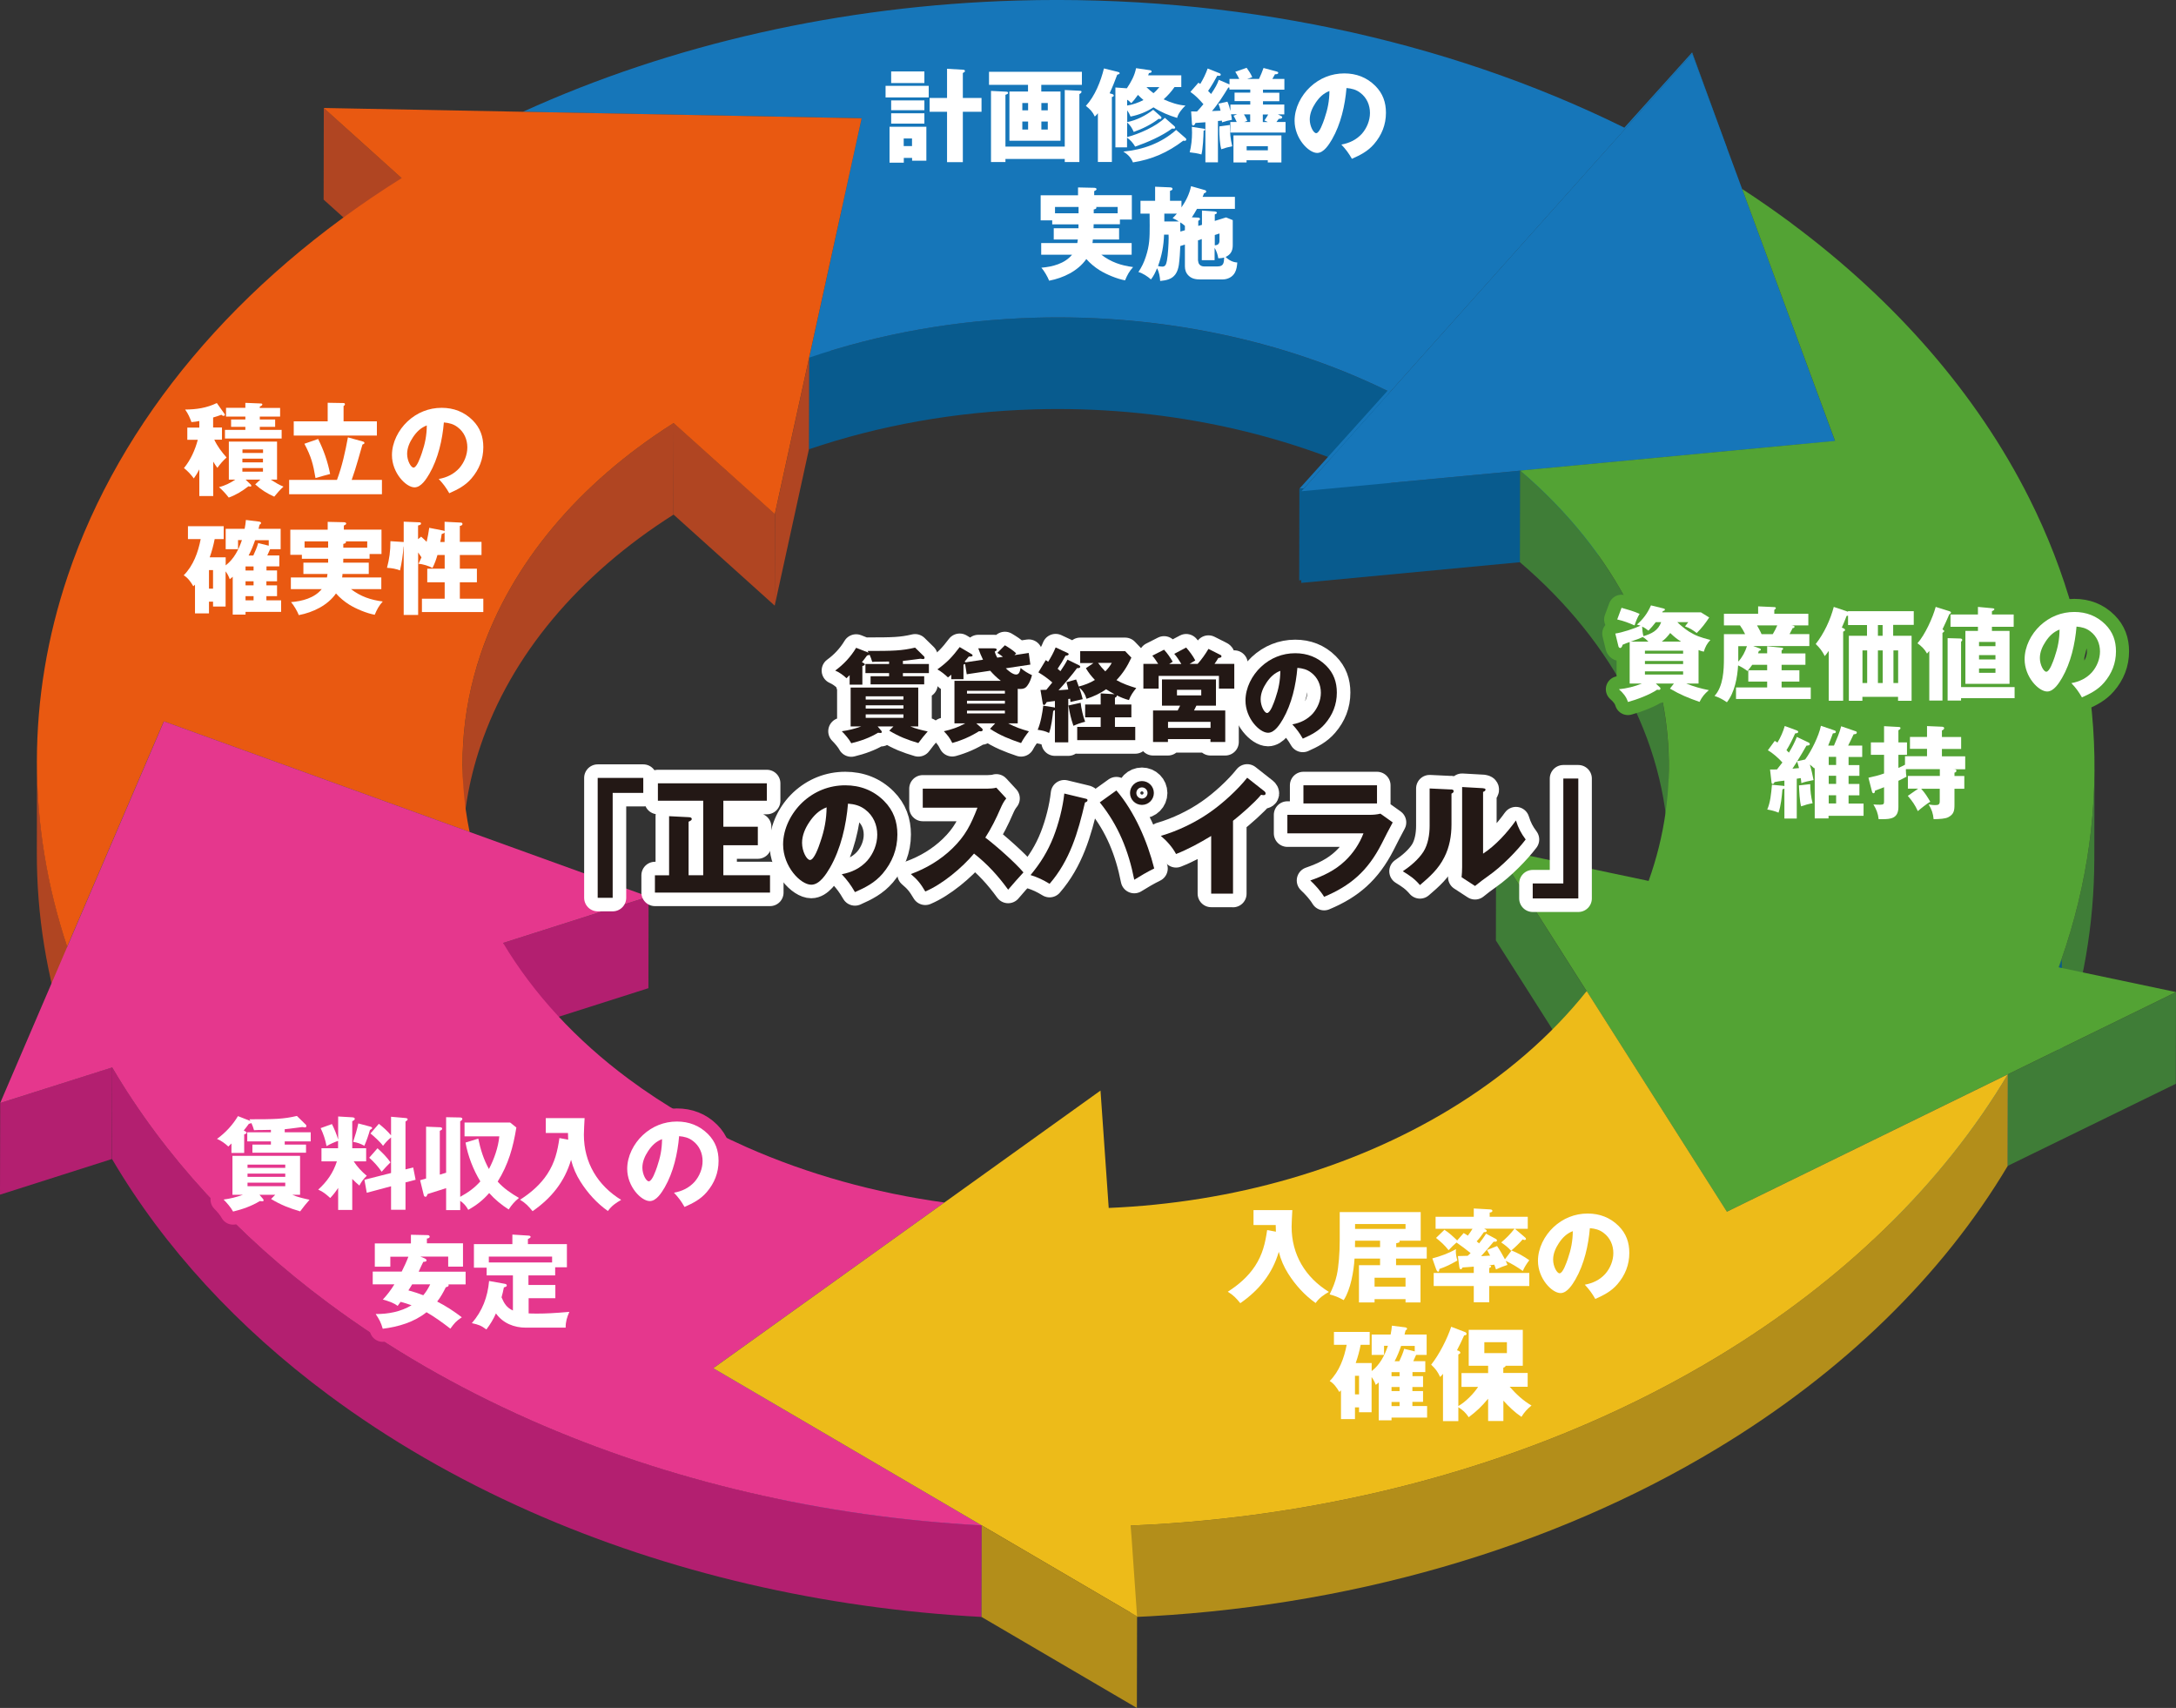 <?xml version="1.0" encoding="UTF-8"?>
<svg id="_レイヤー_2" data-name="レイヤー 2" xmlns="http://www.w3.org/2000/svg" viewBox="0 0 241.05 189.17">
  <rect x="0" y="0" width="241.05" height="189.17" fill="#333333" stroke="none"/>
  <defs>
    <style>
      .cls-1 {
        stroke: #fff;
        stroke-width: 3px;
      }

      .cls-1, .cls-2, .cls-3 {
        fill: none;
        stroke-linecap: round;
        stroke-linejoin: round;
      }

      .cls-4 {
        fill: #b04522;
      }

      .cls-4, .cls-5, .cls-6, .cls-7, .cls-8, .cls-9, .cls-10, .cls-11, .cls-12, .cls-13, .cls-14, .cls-15 {
        stroke-width: 0px;
      }

      .cls-2 {
        stroke: #e5378d;
      }

      .cls-2, .cls-3 {
        stroke-width: 2.9px;
      }

      .cls-5 {
        fill: #231815;
      }

      .cls-6 {
        fill: #b31f70;
      }

      .cls-3 {
        stroke: #53a334;
      }

      .cls-7 {
        fill: #e5378d;
      }

      .cls-8 {
        fill: #3f7d37;
      }

      .cls-9 {
        fill: #e95911;
      }

      .cls-10 {
        fill: #53a334;
      }

      .cls-11 {
        fill: #085b8e;
      }

      .cls-12 {
        fill: #b38e1a;
      }

      .cls-16 {
        isolation: isolate;
      }

      .cls-13 {
        fill: #fff;
      }

      .cls-14 {
        fill: #edbb19;
      }

      .cls-15 {
        fill: #1676b9;
      }
    </style>
  </defs>
  <g id="_文字" data-name="文字">
    <g>
      <g class="cls-16">
        <polygon class="cls-11" points="95.45 13.11 95.43 23.25 57.9 22.53 57.92 12.39 95.45 13.11"/>
        <polygon class="cls-11" points="191.27 16.28 191.25 26.43 187.44 16.11 187.46 5.96 191.27 16.28"/>
        <polygon class="cls-4" points="44.5 19.73 44.48 29.88 35.85 22.11 35.87 11.96 44.5 19.73"/>
        <polygon class="cls-11" points="95.45 13.11 95.43 23.25 89.61 49.76 89.64 39.61 95.45 13.11"/>
        <path class="cls-11" d="M153.7,43.29l-.02,10.15c-11.58-5.66-25.23-8.5-39.06-8.1-8.7.25-17.18,1.76-25,4.42l.02-10.15c7.82-2.66,16.31-4.18,25-4.42,13.83-.39,27.48,2.45,39.06,8.1Z"/>
        <polygon class="cls-11" points="203.27 48.84 203.25 58.99 192.96 31.08 192.99 20.94 203.27 48.84"/>
        <polygon class="cls-11" points="203.27 48.84 203.25 58.99 168.37 62.27 168.4 52.13 203.27 48.84"/>
        <polygon class="cls-11" points="187.46 5.96 187.44 16.11 144.44 64.23 144.46 54.09 187.46 5.96"/>
        <path class="cls-15" d="M187.45,5.8l3.81,10.48-3.8-10.32-43,48.12-.52.05,9.76-10.84c-11.58-5.66-25.23-8.5-39.06-8.1-8.7.25-17.18,1.76-25,4.42l5.82-26.51-37.53-.72C74.39,4.89,93.24.62,112.69.06c23.82-.68,47.35,4.25,67.25,14.08l7.52-8.35Z"/>
        <polygon class="cls-11" points="144.46 54.09 144.44 64.23 143.92 64.28 143.94 54.13 144.46 54.09"/>
        <polygon class="cls-11" points="168.4 52.13 168.37 62.27 144.15 64.56 144.17 54.41 168.4 52.13"/>
        <polygon class="cls-15" points="187.46 5.96 191.27 16.28 192.99 20.94 203.27 48.84 168.4 52.13 144.17 54.41 144.46 54.09 187.46 5.96"/>
        <polygon class="cls-4" points="85.84 56.93 85.82 67.08 74.61 56.99 74.63 46.85 85.84 56.93"/>
        <polygon class="cls-4" points="89.64 39.61 89.61 49.76 85.82 67.08 85.84 56.93 89.64 39.61"/>
        <path class="cls-8" d="M184.86,84.89l-.02,10.15c.01-5.93-1.4-11.86-4.23-17.49-2.83-5.63-6.99-10.8-12.24-15.28l.02-10.15c5.25,4.48,9.41,9.65,12.24,15.28,2.83,5.63,4.25,11.56,4.23,17.49Z"/>
        <path class="cls-4" d="M51.23,94.59l.02-10.15c0-4.02.67-8.05,2-11.99,3.37-10,10.86-18.94,21.38-25.6l-.02,10.15c-10.52,6.66-18.01,15.61-21.38,25.6-1.33,3.94-2,7.97-2,11.99Z"/>
        <polygon class="cls-11" points="52.04 92.14 52.02 102.29 18.14 90.04 18.16 79.89 52.04 92.14"/>
        <polygon class="cls-6" points="71.85 99.31 71.83 109.45 55.72 114.58 55.75 104.43 71.85 99.31"/>
        <path class="cls-4" d="M4.08,94.42l.02-10.15c-.02,6.92,1.11,13.84,3.35,20.59l-.02,10.15c-2.25-6.75-3.37-13.66-3.35-20.59Z"/>
        <polygon class="cls-11" points="18.16 79.89 18.14 90.04 7.43 115 7.45 104.85 18.16 79.89"/>
        <path class="cls-9" d="M95.45,13.11l-5.82,26.51-3.8,17.32-11.21-10.08c-10.52,6.66-18.01,15.61-21.38,25.6-2.18,6.47-2.57,13.17-1.22,19.69l-33.87-12.25-10.71,24.96c-4.48-13.44-4.49-27.56.07-41.09,5.81-17.22,18.75-32.63,36.98-44.04l-8.63-7.77,22.05.42,37.53.72Z"/>
        <polygon class="cls-11" points="228.1 107.16 228.08 117.31 228.02 117.29 228.05 107.15 228.1 107.16"/>
        <path class="cls-8" d="M232.02,85.08l-.02,10.15c-.02,7.14-1.24,14.28-3.68,21.25-.1.27-.19.54-.29.81l.02-10.15c.1-.27.2-.54.29-.81,2.44-6.97,3.67-14.11,3.68-21.25Z"/>
        <path class="cls-11" d="M228.1,107.16h-.06c.1-.28.2-.55.29-.82h.06c-.1.28-.2.55-.29.82Z"/>
        <path class="cls-11" d="M228.4,106.35l-.02,10.15c-.1.27-.2.54-.29.81l.02-10.15c.1-.27.2-.54.29-.81Z"/>
        <polygon class="cls-8" points="175.75 109.78 175.73 119.92 165.71 104.16 165.73 94.01 175.75 109.78"/>
        <polygon class="cls-8" points="241.05 109.89 241.03 120.04 222.39 129.14 222.42 119 241.05 109.89"/>
        <polygon class="cls-6" points="12.43 118.22 12.4 128.37 0 132.32 .02 122.17 12.43 118.22"/>
        <polygon class="cls-11" points="122.82 133.85 122.81 133.85 122.81 133.8 122.81 133.79 122.82 133.85"/>
        <polygon class="cls-11" points="122.81 133.85 122.79 144 122.79 143.94 122.81 133.8 122.81 133.85"/>
        <polygon class="cls-11" points="122.82 133.85 122.8 144 122.79 144 122.81 133.85 122.82 133.85"/>
        <polygon class="cls-11" points="191.29 134.21 191.26 144.36 175.73 119.92 175.75 109.78 191.29 134.21"/>
        <polygon class="cls-11" points="222.42 119 222.39 129.14 191.26 144.36 191.29 134.21 222.42 119"/>
        <path class="cls-10" d="M198.47,24.75c11.53,8.57,20.54,18.93,26.31,30.41,8.24,16.4,9.48,34.28,3.56,51.17-.1.27-.19.54-.29.81l13,2.74-18.63,9.11-31.13,15.22-15.53-24.44-10.02-15.76,16.89,3.56c3.56-9.95,2.87-20.5-1.99-30.17-2.83-5.63-6.99-10.8-12.24-15.28l34.88-3.29-10.29-27.9c1.89,1.23,3.71,2.5,5.48,3.81Z"/>
        <polygon class="cls-11" points="104.62 133.18 104.6 143.33 79 161.69 79.02 151.54 104.62 133.18"/>
        <path class="cls-12" d="M222.42,119l-.02,10.15c-7.22,12.11-18.19,22.83-32.12,31.25-18.49,11.18-41.25,17.73-65.04,18.72l.02-10.15c23.79-.99,46.55-7.54,65.04-18.72,13.92-8.42,24.9-19.15,32.12-31.25Z"/>
        <polygon class="cls-11" points="108.75 168.94 108.73 179.09 79 161.69 79.02 151.54 108.75 168.94"/>
        <path class="cls-6" d="M108.75,168.94l-.02,10.15c-17.57-.94-34.71-4.91-50.01-11.68-8.18-3.62-15.67-7.96-22.33-12.91-10.06-7.47-18.22-16.33-23.98-26.13l.02-10.15c5.76,9.8,13.92,18.65,23.98,26.13,6.66,4.95,14.15,9.29,22.33,12.91,15.31,6.77,32.45,10.74,50.01,11.68Z"/>
        <path class="cls-7" d="M79.02,151.54l29.73,17.41c-17.57-.94-34.71-4.91-50.01-11.68-8.18-3.62-15.67-7.96-22.33-12.91-10.06-7.47-18.22-16.33-23.98-26.13L.02,122.17l7.43-17.31,10.71-24.96,33.87,12.25,19.81,7.16-16.11,5.13c3.37,5.64,8.09,10.75,13.9,15.06,3.89,2.89,8.27,5.43,13.06,7.55,6.81,3.01,14.24,5.08,21.92,6.14l-25.61,18.36Z"/>
        <path class="cls-14" d="M222.42,119c-7.22,12.11-18.19,22.83-32.12,31.25-18.49,11.18-41.25,17.73-65.04,18.72l.7,10.06-17.21-10.08-29.73-17.41,25.61-18.36,17.28-12.39.91,13c13.81-.58,26.99-4.39,37.72-10.88,6.11-3.7,11.26-8.15,15.23-13.14l15.53,24.44,31.13-15.22Z"/>
        <polygon class="cls-12" points="125.96 179.02 125.94 189.17 108.73 179.09 108.75 168.94 125.96 179.02"/>
      </g>
      <g>
        <g>
          <path class="cls-1" d="M96.11,72.1c2.82,0,3.76-.02,5.26-.37l1.01.99s.04.09.04.13c0,.1-.07.15-.17.15-.04,0-.18-.02-.29-.04-.29.03-.63.08-.92.12-.32.04-.67.09-1.02.12v.34h2.88v1.01h-2.88v.35h2.36v.9h-5.94v-.9h2.05v-.35h-2.62v-1.01h2.62v-.27c-.3.01-.86.02-1.16.02s-.35,0-.71.02c-.08-.3-.17-.51-.29-.79-.07.03-.16.06-.28.08-.18.25-.38.51-.57.74l.15.08c.1.04.17.1.17.17,0,.08-.07.12-.27.18v2.06h-1.41v-1.05c-.1.1-.24.24-.35.34-.36-.35-.79-.65-1.25-.85.93-.67,1.73-1.53,2.32-2.52l1.38.54s-.07-.12-.11-.19ZM102.77,81.01c-.26.28-.82.98-1.04,1.29-1.24-.37-2.1-.7-3.22-1.37l.46-.47h-1.75l.37.43c.06.07.09.11.09.18,0,.1-.07.11-.15.11-.09,0-.2-.01-.27-.02-.9.55-1.92.91-2.96,1.16-.24-.45-.69-.97-1.05-1.33.76-.1,1.42-.27,2.15-.53h-1.17v-4.31h7.49v4.31h-.87c.57.25,1.29.42,1.91.55ZM100.08,77.12h-4.18v.36h4.18v-.36ZM95.9,78.12v.36h4.18v-.36h-4.18ZM95.9,79.12v.39h4.18v-.39h-4.18Z"/>
          <path class="cls-1" d="M108.9,73.08c-.2-.42-.38-.83-.53-1.27h1.74c.1,0,.3.01.3.15,0,.08-.04.11-.22.22.08.26.15.43.28.66l.63-.09c-.2-.16-.41-.3-.62-.44l.84-.84c.45.27.87.53,1.25.89l-.19.2,1.58-.24.18,1.29-2.72.41c.25.25.76.69,1.14.69.35,0,.43-.37.5-.73.39.34.79.58,1.26.8-.11.42-.26.83-.52,1.17-.21.29-.45.36-.79.36-.1,0-.18,0-.27-.02v3.83h-1.06c.79.42,1.45.64,2.3.88-.33.42-.63.84-.87,1.3-1.25-.42-2.34-.85-3.44-1.58l.57-.6h-2.09l.61.54c.07.06.1.11.1.17,0,.13-.11.17-.22.17-.06,0-.09,0-.19-.01-.92.58-1.91,1.01-2.96,1.3-.3-.6-.48-.81-.93-1.3.82-.18,1.62-.45,2.36-.87h-1.19v-4.71h5.14c-.44-.34-.82-.71-1.18-1.12l-2.6.39-.18-1.14c-.06.03-.12.06-.18.07v1.62h-1.35v-.5c-.12.11-.25.21-.37.3-.28-.28-.81-.7-1.17-.89,1.11-.8,1.65-1.39,2.47-2.47l1.27.75c.06.03.16.1.16.18,0,.11-.19.13-.42.12-.16.2-.31.39-.47.57.06.01.07.02.11.07l1.92-.29ZM111.32,76.82v-.31h-4.2v.31h4.2ZM107.12,77.61v.32h4.2v-.32h-4.2ZM107.12,78.71v.31h4.2v-.31h-4.2Z"/>
          <path class="cls-1" d="M118.25,73.06l1.27.62c.07.03.14.09.14.16,0,.17-.23.17-.35.16-.48.67-1.47,1.82-2.05,2.45.1-.01.72-.06,1.08-.08-.06-.27-.12-.54-.2-.81l1.07-.3c.1.24.2.52.29.78.62-.16,1.24-.39,1.79-.73-.42-.44-.69-.79-1-1.3l.84-.57h-1.47v-1.32h4.98l.69.72c-.46.98-.91,1.7-1.65,2.49.69.4,1.44.65,2.19.88-.35.43-.62.81-.81,1.33-.48-.13-.89-.29-1.34-.52,0,.13-.03.17-.21.26v.75h1.82v1.42h-1.82v1.06h2.25v1.47h-6.43v-1.47h2.6v-1.06h-1.72v-1.42h1.72v-1.23l1.54.09c-.33-.17-.64-.35-.94-.55-.65.47-1.41.81-2.17,1.06-.15-.51-.39-.9-.8-1.24.13.38.29.89.38,1.28-.47.1-.82.18-1.36.31,0-.02-.02-.29-.03-.36l-.21.03v4.8h-1.48v-3.58c-.06.04-.1.07-.19.1-.08.73-.21,1.78-.46,2.45-.4-.22-.8-.29-1.26-.36.33-.75.52-1.84.62-2.67l1.16.18c.06.01.09.02.13.04v-.74c-.3.03-.64.08-.91.12-.11.2-.2.33-.3.33s-.14-.16-.15-.24l-.24-1.43c.18-.01.44-.02.65-.02.19-.22.45-.54.66-.81-.48-.43-.99-.79-1.54-1.12l.82-1.36c.08.07.16.12.26.19.32-.51.61-1.04.83-1.59l1.35.63c.07.03.1.08.1.12,0,.03-.08.18-.35.16-.36.65-.46.83-.88,1.45.06.06.27.24.31.27.28-.42.56-.84.79-1.29ZM118.35,78.14l1.36-.3c.06.57.28,1.57.5,2.1-.48.11-.85.25-1.3.45-.3-.89-.39-1.34-.55-2.25ZM123.16,73.42h-1.52c.25.35.5.64.8.94.3-.3.51-.57.72-.94Z"/>
          <path class="cls-1" d="M130.86,73.53c-.19-.31-.53-.85-.78-1.11l1.32-.7c.36.41.76.94,1.01,1.43-.16.1-.42.26-.63.38h.89c.46-.51.85-1.07,1.2-1.66l1.33.67c.07.03.11.08.11.16,0,.12-.13.15-.35.18-.13.23-.27.44-.42.65h2.19v2.74h-1.7v-1.41h-6.68v1.41h-1.69v-2.74h1.64c-.19-.3-.42-.65-.65-.91l1.3-.66c.41.45.65.82.96,1.33-.11.08-.26.17-.39.25h1.33ZM132.27,78.69h3.46v3.49h-1.64v-.32h-4.71v.32h-1.65v-3.49h2.73c.09-.18.22-.45.27-.53h-2.01v-2.91h5.98v2.91h-2.17c-.03.06-.17.34-.26.53ZM134.1,79.95h-4.71v.67h4.71v-.67ZM130.38,77.02h2.69v-.62h-2.69v.62Z"/>
          <path class="cls-1" d="M143.16,80.23c.89-.16,1.66-.53,2.27-1.2.55-.63.89-1.47.89-2.3,0-.88-.36-1.7-1.07-2.23-.46-.36-.96-.48-1.53-.53-.16,1.91-.63,4-1.6,5.68-.33.56-.91,1.51-1.65,1.51-.94,0-2.5-1.6-2.5-3.57,0-1.41.72-2.79,1.72-3.73,1.05-.98,2.36-1.51,3.79-1.51,1.32,0,2.49.44,3.43,1.38.84.84,1.18,1.83,1.18,2.98,0,1.32-.46,2.47-1.32,3.47-.69.8-1.51,1.21-2.45,1.63-.38-.66-.65-1.02-1.17-1.59ZM140.29,75.62c-.36.54-.64,1.17-.64,1.83,0,.76.42,1.52.71,1.52.37,0,.76-1.15.92-1.61.36-1.05.54-1.96.55-3.06-.67.25-1.15.73-1.54,1.32Z"/>
          <path class="cls-1" d="M71.26,86.16v1.66h-3.39v11.62h-1.66v-13.28h5.04Z"/>
          <path class="cls-1" d="M85.3,96.95v1.91h-12.75v-1.91h1.57v-6.55l2.16.11c.21.01.35.04.35.21,0,.08-.06.17-.35.29v5.93h1.62v-8.25h-5.02v-1.93h12.07v1.93h-4.82v2.88h3.82v2.05h-3.82v3.32h5.16Z"/>
          <path class="cls-1" d="M93.23,96.83c1.11-.2,2.08-.66,2.84-1.5.69-.79,1.11-1.84,1.11-2.88,0-1.1-.45-2.12-1.33-2.78-.58-.45-1.19-.6-1.91-.66-.2,2.39-.79,5-2,7.1-.41.7-1.14,1.88-2.07,1.88-1.18,0-3.12-2-3.12-4.46,0-1.76.9-3.49,2.15-4.67,1.31-1.22,2.95-1.88,4.74-1.88,1.64,0,3.11.55,4.29,1.73,1.05,1.05,1.48,2.29,1.48,3.72,0,1.64-.58,3.09-1.64,4.34-.86,1-1.88,1.52-3.06,2.04-.48-.83-.82-1.28-1.46-1.98ZM89.65,91.06c-.45.67-.8,1.46-.8,2.29,0,.96.52,1.9.88,1.9.46,0,.96-1.43,1.15-2.01.45-1.31.67-2.45.69-3.82-.84.31-1.43.91-1.92,1.64Z"/>
          <path class="cls-1" d="M113.37,96.63c-.38.41-1.31,1.45-1.69,1.91-1.1-1.52-2.3-2.84-3.78-4-1.32,1.57-3.5,3.4-5.4,4.2-.52-.87-.83-1.28-1.6-1.93,1.7-.62,3.26-1.55,4.57-2.81,1.48-1.43,2.08-2.67,2.81-4.54h-6.06v-2.11h7.18c.24,0,.73-.03.97-.11l1.1,1.19c-.31.39-.45.69-.65,1.14-.46,1.07-1.04,2.23-1.67,3.2,1.18.89,3.32,2.78,4.22,3.85Z"/>
          <path class="cls-1" d="M120.22,88.45c.2.04.25.08.25.18,0,.13-.11.2-.28.25-.77,3.32-1.67,6.41-3.92,9.01-.73-.44-1.26-.7-2.11-.97,1.1-1.32,1.9-2.61,2.53-4.2.58-1.48,1.04-3.25,1.21-4.83l2.32.56ZM123.67,87.55c2.01,2.35,3.44,5.65,4.19,8.64-.76.37-1.52.82-2.21,1.25-.63-3.2-1.76-6.03-3.82-8.57l1.84-1.32ZM127.82,87.83c0,.73-.59,1.32-1.32,1.32s-1.32-.59-1.32-1.32.59-1.32,1.32-1.32,1.32.59,1.32,1.32ZM125.88,87.83c0,.34.28.62.62.62s.62-.28.62-.62-.28-.62-.62-.62-.62.28-.62.62Z"/>
          <path class="cls-1" d="M136.59,98.98h-2.42v-6.39c-1.25.76-2.53,1.46-3.89,2-.41-.77-1.03-1.46-1.69-2.01,1.83-.52,3.85-1.49,5.41-2.59,1.41-.97,3.11-2.52,4.16-3.85l1.93,1.52c.07.06.11.14.11.23,0,.13-.11.18-.22.18-.04,0-.16-.01-.28-.04-.75.9-2.18,2.14-3.11,2.88v8.08Z"/>
          <path class="cls-1" d="M151.71,90.25c.41,0,.81-.03,1.21-.13l1.36.97c-.46.86-.79,1.48-1.22,2.35-1.56,3.06-3.49,4.68-6.38,5.89-.37-.62-1-1.32-1.53-1.81,1.42-.49,2.73-1.11,3.82-2.14.9-.84,1.63-1.92,2.07-3.08h-8.43v-2.05h9.11ZM152.54,86.98v2.01h-8.15v-2.01h8.15Z"/>
          <path class="cls-1" d="M160.71,87.43c.22.01.32.06.32.2s-.11.21-.24.27v3.43c0,1.24-.22,2.5-.79,3.61-.66,1.32-1.6,2.15-2.7,3.09-.63-.73-1.1-1.03-1.9-1.53.84-.56,1.73-1.31,2.28-2.16.52-.82.69-1.93.69-2.88v-4.13l2.33.11ZM164.29,87.31c.21.01.27.07.27.15,0,.13-.13.2-.27.25v6.84c1.39-.91,2.67-2.32,3.64-3.68.27.86.56,1.41,1.08,2.11-.94,1.24-2.64,2.99-4.13,4.03-.58.41-.91.66-1.48,1.12l-1.49-.97c.03-.32.06-.73.06-1.11v-8.88l2.32.13Z"/>
          <path class="cls-1" d="M169.79,99.51v-1.66h3.39v-11.62h1.66v13.28h-5.04Z"/>
        </g>
        <g>
          <path class="cls-5" d="M96.11,72.1c2.82,0,3.76-.02,5.26-.37l1.01.99s.04.09.04.13c0,.1-.07.15-.17.15-.04,0-.18-.02-.29-.04-.29.03-.63.08-.92.12-.32.04-.67.09-1.02.12v.34h2.88v1.01h-2.88v.35h2.36v.9h-5.94v-.9h2.05v-.35h-2.62v-1.01h2.62v-.27c-.3.01-.86.02-1.16.02s-.35,0-.71.02c-.08-.3-.17-.51-.29-.79-.07.03-.16.06-.28.08-.18.25-.38.51-.57.74l.15.08c.1.04.17.1.17.17,0,.08-.07.12-.27.18v2.06h-1.41v-1.05c-.1.1-.24.24-.35.34-.36-.35-.79-.65-1.25-.85.93-.67,1.73-1.53,2.32-2.52l1.38.54s-.07-.12-.11-.19ZM102.77,81.01c-.26.28-.82.98-1.04,1.29-1.24-.37-2.1-.7-3.22-1.37l.46-.47h-1.75l.37.43c.06.07.09.11.09.18,0,.1-.07.11-.15.11-.09,0-.2-.01-.27-.02-.9.55-1.92.91-2.96,1.16-.24-.45-.69-.97-1.05-1.33.76-.1,1.42-.27,2.15-.53h-1.17v-4.31h7.49v4.31h-.87c.57.25,1.29.42,1.91.55ZM100.08,77.12h-4.18v.36h4.18v-.36ZM95.9,78.12v.36h4.18v-.36h-4.18ZM95.9,79.12v.39h4.18v-.39h-4.18Z"/>
          <path class="cls-5" d="M108.9,73.08c-.2-.42-.38-.83-.53-1.27h1.74c.1,0,.3.01.3.15,0,.08-.04.11-.22.22.08.26.15.43.28.66l.63-.09c-.2-.16-.41-.3-.62-.44l.84-.84c.45.27.87.53,1.25.89l-.19.2,1.58-.24.18,1.29-2.72.41c.25.25.76.69,1.14.69.35,0,.43-.37.5-.73.39.34.79.58,1.26.8-.11.42-.26.83-.52,1.17-.21.29-.45.36-.79.36-.1,0-.18,0-.27-.02v3.83h-1.06c.79.42,1.45.64,2.3.88-.33.42-.63.84-.87,1.3-1.25-.42-2.34-.85-3.44-1.58l.57-.6h-2.09l.61.54c.07.06.1.11.1.17,0,.13-.11.17-.22.17-.06,0-.09,0-.19-.01-.92.58-1.91,1.01-2.96,1.3-.3-.6-.48-.81-.93-1.3.82-.18,1.62-.45,2.36-.87h-1.19v-4.71h5.14c-.44-.34-.82-.71-1.18-1.12l-2.6.39-.18-1.14c-.06.03-.12.06-.18.07v1.62h-1.35v-.5c-.12.11-.25.21-.37.3-.28-.28-.81-.7-1.17-.89,1.11-.8,1.65-1.39,2.47-2.47l1.27.75c.06.03.16.1.16.18,0,.11-.19.13-.42.12-.16.2-.31.39-.47.57.06.01.07.02.11.07l1.92-.29ZM111.32,76.82v-.31h-4.2v.31h4.2ZM107.12,77.61v.32h4.2v-.32h-4.2ZM107.12,78.71v.31h4.2v-.31h-4.2Z"/>
          <path class="cls-5" d="M118.25,73.06l1.27.62c.07.03.14.09.14.16,0,.17-.23.17-.35.16-.48.67-1.47,1.82-2.05,2.45.1-.01.72-.06,1.08-.08-.06-.27-.12-.54-.2-.81l1.07-.3c.1.24.2.52.29.78.62-.16,1.24-.39,1.79-.73-.42-.44-.69-.79-1-1.3l.84-.57h-1.47v-1.32h4.98l.69.72c-.46.98-.91,1.7-1.65,2.49.69.4,1.44.65,2.19.88-.35.43-.62.81-.81,1.33-.48-.13-.89-.29-1.34-.52,0,.13-.03.17-.21.26v.75h1.82v1.42h-1.82v1.06h2.25v1.47h-6.43v-1.47h2.6v-1.06h-1.72v-1.42h1.72v-1.23l1.54.09c-.33-.17-.64-.35-.94-.55-.65.47-1.41.81-2.17,1.06-.15-.51-.39-.9-.8-1.24.13.38.29.89.38,1.28-.47.1-.82.18-1.36.31,0-.02-.02-.29-.03-.36l-.21.03v4.8h-1.48v-3.58c-.06.04-.1.07-.19.1-.08.73-.21,1.78-.46,2.45-.4-.22-.8-.29-1.26-.36.33-.75.52-1.84.62-2.67l1.16.18c.06.01.09.02.13.04v-.74c-.3.03-.64.08-.91.12-.11.2-.2.33-.3.33s-.14-.16-.15-.24l-.24-1.43c.18-.01.44-.02.65-.02.19-.22.45-.54.66-.81-.48-.43-.99-.79-1.54-1.12l.82-1.36c.08.07.16.12.26.19.32-.51.61-1.04.83-1.59l1.35.63c.07.03.1.08.1.12,0,.03-.08.18-.35.16-.36.65-.46.83-.88,1.45.06.06.27.24.31.27.28-.42.56-.84.79-1.29ZM118.35,78.14l1.36-.3c.06.57.28,1.57.5,2.1-.48.11-.85.25-1.3.45-.3-.89-.39-1.34-.55-2.25ZM123.16,73.42h-1.52c.25.35.5.64.8.94.3-.3.51-.57.72-.94Z"/>
          <path class="cls-5" d="M130.86,73.53c-.19-.31-.53-.85-.78-1.11l1.32-.7c.36.41.76.94,1.01,1.43-.16.1-.42.26-.63.38h.89c.46-.51.85-1.07,1.2-1.66l1.33.67c.07.03.11.08.11.16,0,.12-.13.15-.35.18-.13.23-.27.44-.42.65h2.19v2.74h-1.7v-1.41h-6.68v1.41h-1.69v-2.74h1.64c-.19-.3-.42-.65-.65-.91l1.3-.66c.41.45.65.82.96,1.33-.11.08-.26.17-.39.25h1.33ZM132.27,78.69h3.46v3.49h-1.64v-.32h-4.71v.32h-1.65v-3.49h2.73c.09-.18.22-.45.27-.53h-2.01v-2.91h5.98v2.91h-2.17c-.03.06-.17.34-.26.53ZM134.1,79.95h-4.71v.67h4.71v-.67ZM130.38,77.02h2.69v-.62h-2.69v.62Z"/>
          <path class="cls-5" d="M143.16,80.23c.89-.16,1.66-.53,2.27-1.2.55-.63.89-1.47.89-2.3,0-.88-.36-1.7-1.07-2.23-.46-.36-.96-.48-1.53-.53-.16,1.91-.63,4-1.6,5.68-.33.56-.91,1.51-1.65,1.51-.94,0-2.5-1.6-2.5-3.57,0-1.41.72-2.79,1.72-3.73,1.05-.98,2.36-1.51,3.79-1.51,1.32,0,2.49.44,3.43,1.38.84.84,1.18,1.83,1.18,2.98,0,1.32-.46,2.47-1.32,3.47-.69.8-1.51,1.21-2.45,1.63-.38-.66-.65-1.02-1.17-1.59ZM140.29,75.62c-.36.54-.64,1.17-.64,1.83,0,.76.42,1.52.71,1.52.37,0,.76-1.15.92-1.61.36-1.05.54-1.96.55-3.06-.67.25-1.15.73-1.54,1.32Z"/>
          <path class="cls-5" d="M71.26,86.16v1.66h-3.39v11.62h-1.66v-13.28h5.04Z"/>
          <path class="cls-5" d="M85.3,96.95v1.91h-12.75v-1.91h1.57v-6.55l2.16.11c.21.01.35.04.35.21,0,.08-.06.17-.35.29v5.93h1.62v-8.25h-5.02v-1.93h12.07v1.93h-4.82v2.88h3.82v2.05h-3.82v3.32h5.16Z"/>
          <path class="cls-5" d="M93.23,96.83c1.11-.2,2.08-.66,2.84-1.5.69-.79,1.11-1.84,1.11-2.88,0-1.1-.45-2.12-1.33-2.78-.58-.45-1.19-.6-1.91-.66-.2,2.39-.79,5-2,7.1-.41.7-1.14,1.88-2.07,1.88-1.18,0-3.12-2-3.12-4.46,0-1.76.9-3.49,2.15-4.67,1.31-1.22,2.95-1.88,4.74-1.88,1.64,0,3.11.55,4.29,1.73,1.05,1.05,1.48,2.29,1.48,3.72,0,1.64-.58,3.09-1.64,4.34-.86,1-1.88,1.52-3.06,2.04-.48-.83-.82-1.28-1.46-1.98ZM89.65,91.06c-.45.67-.8,1.46-.8,2.29,0,.96.52,1.9.88,1.9.46,0,.96-1.43,1.15-2.01.45-1.31.67-2.45.69-3.82-.84.31-1.43.91-1.92,1.64Z"/>
          <path class="cls-5" d="M113.37,96.63c-.38.41-1.31,1.45-1.69,1.91-1.1-1.52-2.3-2.84-3.78-4-1.32,1.57-3.5,3.4-5.4,4.2-.52-.87-.83-1.28-1.6-1.93,1.7-.62,3.26-1.55,4.57-2.81,1.48-1.43,2.08-2.67,2.81-4.54h-6.06v-2.11h7.18c.24,0,.73-.03.97-.11l1.1,1.19c-.31.39-.45.69-.65,1.14-.46,1.07-1.04,2.23-1.67,3.2,1.18.89,3.32,2.78,4.22,3.85Z"/>
          <path class="cls-5" d="M120.22,88.45c.2.04.25.08.25.18,0,.13-.11.2-.28.25-.77,3.32-1.67,6.41-3.92,9.01-.73-.44-1.26-.7-2.11-.97,1.1-1.32,1.9-2.61,2.53-4.2.58-1.48,1.04-3.25,1.21-4.83l2.32.56ZM123.67,87.55c2.01,2.35,3.44,5.65,4.19,8.64-.76.37-1.52.82-2.21,1.25-.63-3.2-1.76-6.03-3.82-8.57l1.84-1.32ZM127.82,87.83c0,.73-.59,1.32-1.32,1.32s-1.32-.59-1.32-1.32.59-1.32,1.32-1.32,1.32.59,1.32,1.32ZM125.88,87.83c0,.34.28.62.62.62s.62-.28.62-.62-.28-.62-.62-.62-.62.28-.62.62Z"/>
          <path class="cls-5" d="M136.59,98.98h-2.42v-6.39c-1.25.76-2.53,1.46-3.89,2-.41-.77-1.03-1.46-1.69-2.01,1.83-.52,3.85-1.49,5.41-2.59,1.41-.97,3.11-2.52,4.16-3.85l1.93,1.52c.07.06.11.14.11.23,0,.13-.11.18-.22.18-.04,0-.16-.01-.28-.04-.75.9-2.18,2.14-3.11,2.88v8.08Z"/>
          <path class="cls-5" d="M151.71,90.25c.41,0,.81-.03,1.21-.13l1.36.97c-.46.86-.79,1.48-1.22,2.35-1.56,3.06-3.49,4.68-6.38,5.89-.37-.62-1-1.32-1.53-1.81,1.42-.49,2.73-1.11,3.82-2.14.9-.84,1.63-1.92,2.07-3.08h-8.43v-2.05h9.11ZM152.54,86.98v2.01h-8.15v-2.01h8.15Z"/>
          <path class="cls-5" d="M160.71,87.43c.22.01.32.06.32.2s-.11.21-.24.27v3.43c0,1.24-.22,2.5-.79,3.61-.66,1.32-1.6,2.15-2.7,3.09-.63-.73-1.1-1.03-1.9-1.53.84-.56,1.73-1.31,2.28-2.16.52-.82.69-1.93.69-2.88v-4.13l2.33.11ZM164.29,87.31c.21.01.27.07.27.15,0,.13-.13.2-.27.25v6.84c1.39-.91,2.67-2.32,3.64-3.68.27.86.56,1.41,1.08,2.11-.94,1.24-2.64,2.99-4.13,4.03-.58.41-.91.66-1.48,1.12l-1.49-.97c.03-.32.06-.73.06-1.11v-8.88l2.32.13Z"/>
          <path class="cls-5" d="M169.79,99.51v-1.66h3.39v-11.62h1.66v13.28h-5.04Z"/>
        </g>
      </g>
      <g>
        <path class="cls-13" d="M102.88,9.51v1.28h-4.78v-1.28h4.78ZM102.62,14.03v3.77h-1.58v-.31h-.92v.53h-1.58v-3.98h4.09ZM102.4,7.91v1.29h-3.68v-1.29h3.68ZM102.4,11.12v1.09h-3.68v-1.09h3.68ZM102.4,12.55v1.14h-3.68v-1.14h3.68ZM100.11,16.18h.92v-.84h-.92v.84ZM108.73,10.85v1.53h-2.07v5.58h-1.75v-5.58h-1.93v-1.53h1.93v-3.23l1.75.1c.18.01.23.05.23.15,0,.08-.03.11-.23.22v2.76h2.07Z"/>
        <path class="cls-13" d="M115.36,10.14h2.12v5.45h-5.66v-5.45h2.06v-.74h-4.32v-1.45h10.29v1.45h-4.5v.74ZM117.95,16.23v-6.26l1.62.08c.19.01.24.03.24.11,0,.12-.15.21-.24.27v7.52h-1.62v-.34h-6.57v.34h-1.6v-7.88l1.6.08c.21.01.29.02.29.14,0,.09-.06.13-.29.21v5.74h6.57ZM113.89,11.41h-.64v.81h.64v-.81ZM113.25,13.46v.89h.64v-.89h-.64ZM116.07,12.22v-.81h-.71v.81h.71ZM115.36,14.35h.71v-.89h-.71v.89Z"/>
        <path class="cls-13" d="M123.14,10.39c.18.06.24.11.24.19,0,.11-.12.15-.21.16v7.2h-1.55v-5.4c-.11.15-.2.24-.34.37-.25-.54-.53-.82-.99-1.18,1-1.08,1.66-2.74,2-4.15l1.54.38c.09.02.2.06.2.15,0,.08-.06.11-.27.17-.21.58-.51,1.34-.84,2.05l.22.07ZM131.32,11.69c-.36.35-.81.87-.92,1.37-.93-.28-1.8-.64-2.62-1.17-.81.52-1.61.83-2.54,1.02-.11-.26-.21-.46-.37-.69v1.3c1.03-.2,2.05-.72,2.88-1.36l.82.72c.07.06.09.08.09.15,0,.09-.06.15-.15.15-.03,0-.04,0-.16-.02-.8.62-1.81,1.12-2.76,1.45-.21-.46-.35-.7-.73-1.05v1.62c1.29-.33,3.23-1.18,4.18-2.13l1.03.9c.06.04.11.12.11.19,0,.09-.07.11-.17.11-.07,0-.09,0-.16-.02-1.15.85-2.75,1.54-4.1,2.01-.24-.41-.52-.73-.9-.99v1.07h-1.29v-6.63l1.27.09c.47-.71.85-1.38,1.02-2.23l1.58.23c.08.01.14.07.14.15,0,.12-.19.16-.29.16-.01.05-.06.17-.09.25h3.67v1.3h-.75c-.35.51-.76.96-1.21,1.36.74.34,1.6.64,2.42.69ZM125.5,17.98c-.21-.54-.57-.88-1.06-1.19,2.16-.2,4.22-.94,5.85-2.4l1.02.89c.06.04.1.1.1.17,0,.11-.08.15-.18.15-.03,0-.11-.01-.15-.02-1.71,1.3-3.46,2.08-5.59,2.41ZM126.06,10.51c-.33.45-.48.65-.74.92-.16-.17-.27-.27-.46-.39v.65c.63-.1,1.25-.32,1.81-.61-.21-.18-.42-.37-.61-.57ZM128.43,9.65h-1.43c.27.26.48.45.78.67.23-.19.46-.44.65-.67Z"/>
        <path class="cls-13" d="M131.79,16.88c.18-.72.26-1.46.26-2.2,0-.16-.01-.51-.02-.63l1.3.2c.1.01.17.03.17.09,0,.07-.02.1-.17.13-.01.66-.08,2.04-.24,2.64-.32-.11-.96-.21-1.3-.24ZM142.27,11.57v1.1h-.71l.39.19s.09.06.09.11c0,.18-.25.2-.38.19-.08.12-.15.21-.26.35h1.01v1.17h-6.12v-1.17h.71c-.11-.25-.22-.47-.35-.69l.39-.16h-.67c.04.2.08.41.1.61-.39.07-.73.15-1.1.28,0-.07,0-.1-.01-.19-.06,0-.36.03-.44.04v4.58h-1.39v-4.44c-.25.01-.85.06-1.1.08-.04.11-.12.28-.26.28-.09,0-.12-.07-.13-.22l-.09-1.34c.21.01.36.01.65.01.25-.26.48-.53.71-.81-.45-.52-.88-.97-1.44-1.36l.89-1.02c.08.05.13.08.2.14.32-.52.62-1.14.82-1.71l1.34.53c.06.02.11.08.11.15,0,.11-.11.13-.2.13-.06,0-.13-.01-.18-.02-.31.57-.65,1.16-1.02,1.69.1.09.25.25.33.34.45-.67.69-1.08.85-1.57l1.19.51v-.61h1.08c-.13-.27-.28-.53-.44-.79l1.26-.44c.22.3.48.69.62,1.04l-.55.19h1.3c.18-.39.36-.8.5-1.21l1.48.4c.08.02.15.06.15.13,0,.15-.17.17-.36.16-.09.18-.18.34-.29.52h1.33v1.19h-2.37v.34h1.81v.94h-1.81v.37h2.37ZM138.5,11.2h-1.74v-.94h1.74v-.34h-2.31v-.21s-.1-.01-.12-.02c-.51.84-1.17,1.88-1.81,2.61.33-.01.6-.02.95-.04-.07-.3-.12-.48-.24-.78l1-.22c.16.35.24.66.33,1.03v-.71h2.2v-.37ZM136.24,13.84c.02.94.04,1.43.26,2.36-.48.1-.75.17-1.21.33-.16-.54-.22-1.54-.22-2.1,0-.15,0-.28.01-.43l1.17-.16ZM138.09,17.75v.24h-1.45v-2.99h5.31v2.99h-1.51v-.24h-2.35ZM138.18,13.38l-.35.13h.66v-.84h-.69c.16.25.27.44.37.71ZM140.45,16.19h-2.35v.46h2.35v-.46ZM139.89,13.52h.56l-.38-.18c.15-.21.29-.44.42-.66h-.6v.84Z"/>
        <path class="cls-13" d="M148.6,16.01c.89-.16,1.66-.53,2.27-1.2.55-.63.89-1.47.89-2.3,0-.88-.36-1.7-1.07-2.23-.46-.36-.96-.48-1.53-.53-.16,1.91-.63,4-1.6,5.68-.33.56-.91,1.51-1.65,1.51-.94,0-2.5-1.6-2.5-3.57,0-1.41.72-2.79,1.72-3.73,1.05-.98,2.36-1.51,3.79-1.51,1.32,0,2.49.44,3.43,1.38.84.84,1.18,1.83,1.18,2.98,0,1.32-.46,2.47-1.32,3.47-.69.8-1.51,1.21-2.45,1.63-.38-.66-.65-1.02-1.17-1.58ZM145.73,11.4c-.36.54-.64,1.17-.64,1.83,0,.76.42,1.52.71,1.52.37,0,.76-1.15.92-1.61.36-1.05.54-1.96.55-3.06-.67.25-1.15.73-1.54,1.32Z"/>
        <path class="cls-13" d="M121.14,25.28h2.83v1.25h-2.91c0,.1-.02.28-.04.39h4.34v1.29h-3.36c1.07.82,2.19,1.2,3.52,1.37-.44.49-.64.88-.89,1.47-.89-.16-2.06-.65-2.82-1.12-.53-.33-1.07-.78-1.47-1.24-.93,1.33-2.55,2.1-4.12,2.4-.16-.42-.56-1.11-.86-1.44,1.23-.1,2.59-.45,3.4-1.44h-3.42v-1.29h4c.02-.1.04-.25.06-.39h-2.67v-1.25h2.74v-.43h-2.91v-.44h-1.28v-2.78h4.14v-.87l1.79.04c.09,0,.26.03.26.15,0,.07-.04.12-.26.22v.45h4.17v2.7h-1.32v.52h-2.91c-.01.22-.01.28-.01.43ZM116.87,22.92v.7h2.61v-.7h-2.61ZM121.46,23c0,.11-.11.17-.3.2v.42h2.65v-.7h-2.38s.03.07.03.08Z"/>
        <path class="cls-13" d="M133.15,24.91v-1.59l1.42.1c.11.01.24.06.24.15s-.17.16-.24.18v.72l1.25-.39.74.3v2.79c0,.61-.23,1.03-.79,1.29.33.34.82.6,1.29.61-.02.37-.08.78-.25,1.1-.27.52-.82.78-1.39.78h-2.42c-.51,0-.97-.06-1.34-.43-.28-.27-.4-.63-.4-1.01v-2.42l-.51.16c-.02.63-.08,1.48-.16,2.09-.06.37-.16.73-.38,1.04-.41.57-1.04.67-1.69.74-.03-.46-.11-.99-.35-1.41-.17.44-.38.87-.67,1.24-.33-.31-.96-.72-1.39-.82.36-.54.62-1.07.82-1.7.42-1.26.43-2.14.43-3.44,0-.44,0-.6-.01-1.33h-1.01v-1.42h1.62v-1.56l1.65.07c.17.01.28.04.28.18,0,.09-.09.15-.28.21v1.1h1.27v.73c.5-.72.89-1.5,1.06-2.35l1.52.43c.08.02.16.06.16.16,0,.08-.06.14-.25.21-.04.13-.09.26-.15.38h3.58v1.33h-4.2c-.18.33-.37.64-.57.94l.71.03c.12.01.19.06.19.16,0,.08-.06.13-.19.2v.56l.42-.12ZM128.28,29.47c.16.03.32.06.47.06.35,0,.43-.23.52-.67.11-.55.19-1.91.19-2.5,0-.12,0-.16-.01-.37h-.5c-.04,1.25-.25,2.32-.67,3.49ZM128.98,24.53h1.61c-.25-.16-.42-.25-.69-.37.14-.12.26-.26.47-.5h-1.39v.87ZM131.26,25.01c-.17-.16-.33-.26-.52-.38.01.35.02.88.02,1.02l.5-.15v-.49ZM132.73,28.89c0,.38.28.62.65.62h1.48c.69,0,.72-.38.75-.99-.22.07-.42.08-.65.09-.07-.42-.19-.79-.41-1.16v1.37h-1.42v-2.34l-.42.14v2.27ZM134.57,27.17c.35-.01.52-.17.52-.52v-.79l-.52.17v1.14Z"/>
      </g>
      <g>
        <g>
          <path class="cls-3" d="M181.31,69.2c.72-.64,1.19-1.26,1.58-2.15l1.38.34c.09.02.16.04.16.13s-.02.1-.22.17c-.01.03-.06.11-.08.13h4.29l.92.57c-.42.64-.84,1.19-1.38,1.72-.4-.3-.82-.58-1.3-.73.13-.16.21-.26.36-.47h-1.21c.39.39.82.73,1.29,1.04.74.46,1.25.64,2.37.93-.4.44-.55.74-.73,1.3-.24-.06-.42-.11-.58-.18v3.71h-1.36c.81.33,1.64.56,2.5.73-.49.43-.74.72-1.03,1.3-1.28-.45-2.1-.78-3.28-1.47l.44-.56h-2l.44.41c.06.06.07.08.07.13,0,.11-.06.16-.16.16-.05,0-.16-.01-.21-.02-.79.55-2.29,1.11-3.23,1.36-.19-.6-.54-1-1-1.41.88-.09,1.73-.3,2.54-.63h-1.35v-4.6c-.27.09-.53.18-.78.3-.03.11-.11.36-.27.36-.09,0-.17-.09-.19-.17l-.35-1.43c.73-.1,2.11-.55,2.79-.87-.12-.04-.26-.09-.39-.12ZM181.63,67.99c-.27.45-.39.78-.56,1.28-.64-.28-1.24-.51-1.92-.66l.48-1.29c.67.19,1.36.38,2,.67ZM181.98,70.56c-.35.16-.65.27-1.35.51h1.98c-.21-.21-.37-.36-.63-.51ZM183.42,68.91c-.27.35-.51.63-.81.94-.21-.17-.45-.34-.7-.45.01.28.06.8.15,1.06.91-.27,1.62-.62,1.96-1.55h-.6ZM186.45,72.4v-.33h-4.23v.33h4.23ZM186.45,73.55v-.34h-4.23v.34h4.23ZM182.22,74.71h4.23v-.35h-4.23v.35ZM184.08,71.06h2.14c-.44-.27-.69-.47-1.2-.95-.27.36-.57.69-.93.95Z"/>
          <path class="cls-3" d="M195.76,72.37v-.79l1.6.16c.09.01.17.02.17.11,0,.06-.03.09-.17.19v.33h2.64v1.26h-2.64v.61h1.97v1.25h-1.97v.65h3.23v1.28h-8.28v-1.28h3.45v-.65h-2.09v-1.25h2.09v-.61h-1.65c-.11.17-.33.44-.53.69-.35-.26-.64-.44-1.04-.62-.08,1.35-.38,2.99-1.24,4.08-.46-.31-.84-.52-1.37-.7.97-1.06,1.04-2.84,1.04-4.21v-2.63h2.35c-.16-.34-.35-.66-.57-.97h-1.78v-1.29h3.79v-.82l1.78.08c.06,0,.18.01.18.11,0,.07-.04.11-.17.2v.43h3.77v1.29h-1.88l.15.02c.12.02.2.04.2.13,0,.12-.12.15-.21.15-.06.12-.22.45-.34.66h2.19v1.33h-6.21l.72.26c.06.02.12.06.12.12,0,.08-.04.11-.22.15-.02.09-.06.19-.09.27h1ZM192.56,73.28c.46-.51.75-1.06.96-1.71h-.96v1.71ZM195.13,70.24h1.25c.19-.3.35-.64.5-.97h-2.24c.13.24.41.73.5.97Z"/>
          <path class="cls-3" d="M209.74,70.42h2.02v7.2h-1.5v-.44h-3.95v.44h-1.5v-7.2h2.01v-1.19h-2.1v-1.04s-.13.03-.16.03c-.18.47-.35.9-.53,1.29l.21.09s.15.08.15.16c0,.1-.07.14-.21.2v7.65h-1.6v-5.52c-.13.2-.28.39-.44.58-.27-.55-.55-.91-1-1.34.92-1.17,1.62-2.67,2-4.11l1.57.53v-.06h7.29v1.52h-2.28v1.19ZM206.84,75.65v-3.61h-.52v3.61h.52ZM208.03,69.23v1.19h.52v-1.19h-.52ZM208.03,72.04v3.61h.53v-3.61h-.53ZM209.75,75.65h.52v-3.61h-.52v3.61Z"/>
          <path class="cls-3" d="M215.22,69.74c.09.04.15.08.15.16,0,.06-.02.09-.19.2v7.49h-1.46v-5.49c-.08.1-.17.21-.25.29-.25-.47-.62-.83-1.06-1.14.83-.94,1.69-2.81,2.02-4.03l1.5.47c.17.06.19.1.19.16s-.04.11-.19.2c-.24.56-.48,1.11-.75,1.65l.04.02ZM217.23,77.59h-1.48v-6.91l1.41.04c.09,0,.21.04.21.16,0,.07-.04.11-.13.2v5.02h5.93v1.23h-5.93v.26ZM223.07,68.06v1.36h-2.41v.46h1.95v5.86h-4.89v-5.86h1.39v-.46h-3.04v-1.36h3.04v-.84l1.62.15c.1.01.2.02.2.11,0,.06-.04.11-.27.22v.36h2.41ZM221.05,71.57v-.47h-1.82v.47h1.82ZM219.23,72.56v.48h1.82v-.48h-1.82ZM219.23,74.04v.48h1.82v-.48h-1.82Z"/>
          <path class="cls-3" d="M229.47,75.66c.89-.16,1.66-.53,2.27-1.2.55-.63.89-1.47.89-2.3,0-.88-.36-1.7-1.07-2.23-.46-.36-.96-.48-1.53-.53-.16,1.91-.63,4-1.6,5.68-.33.56-.91,1.51-1.65,1.51-.94,0-2.5-1.6-2.5-3.57,0-1.41.72-2.79,1.72-3.73,1.05-.98,2.36-1.51,3.79-1.51,1.32,0,2.49.44,3.43,1.38.84.84,1.18,1.83,1.18,2.98,0,1.32-.46,2.47-1.32,3.47-.69.8-1.51,1.21-2.45,1.63-.38-.66-.65-1.02-1.17-1.58ZM226.61,71.05c-.36.54-.64,1.17-.64,1.83,0,.76.42,1.52.71,1.52.37,0,.76-1.15.92-1.61.36-1.05.54-1.96.55-3.06-.67.25-1.15.73-1.54,1.32Z"/>
          <path class="cls-3" d="M201.73,80.39l1.46.5c.1.03.18.07.18.17,0,.12-.1.15-.33.17-.17.47-.33.89-.52,1.35h.64c.3-.7.61-1.39.8-2.14l1.57.54c.1.03.16.06.16.16,0,.15-.15.18-.35.19-.07.15-.55,1.15-.61,1.25h1.56v1.26h-1.51v.9h1.2v1.19h-1.2v.9h1.2v1.26h-1.2v.91h1.66v1.36h-3.88v.29h-1.53v-5.61l-.04.07c-.17-.16-.33-.29-.5-.43.17.55.3,1.15.41,1.72-.58.11-1.07.22-1.35.34-.02-.21-.04-.42-.07-.56l-.44.07v4.41h-1.37v-3.32s-.12.06-.22.09c-.07.82-.16,1.79-.43,2.58-.42-.18-.8-.27-1.25-.35.34-.78.43-1.69.52-2.74l1.2.11c.11.01.16.02.18.03v-.6c-.37.04-.9.11-1.09.16-.06.13-.1.21-.21.21-.1,0-.12-.11-.13-.21l-.16-1.39h.35c.13,0,.27,0,.42-.01.2-.25.4-.51.6-.77-.45-.49-1.03-1.02-1.61-1.35l.76-1.04c.09.04.19.11.3.19.34-.56.63-1.21.81-1.84l1.25.46c.19.07.24.11.24.19,0,.13-.17.16-.34.17-.26.6-.62,1.32-.96,1.86.1.09.2.19.27.27.35-.57.63-1.12.88-1.74l1.3.62c.08.03.13.1.13.19,0,.12-.08.13-.37.16-.33.57-.66,1.16-1.02,1.72l.88-.19c.67-.9,1.52-2.61,1.74-3.71ZM198.56,85.14c.21-.02.58-.06.73-.07-.08-.29-.13-.49-.21-.73-.18.29-.34.54-.52.8ZM200.79,88.97c-.44.07-.85.19-1.27.34-.16-.58-.21-1.69-.24-2.32l1.25-.14c0,.72.09,1.42.26,2.11ZM203.4,83.83h-.82v.9h.82v-.9ZM203.4,85.92h-.82v.9h.82v-.9ZM203.4,88.08h-.82v.91h.82v-.91Z"/>
          <path class="cls-3" d="M213.84,88.79c-.33.18-1.1.79-1.39,1.05-.3-.67-.63-1.14-1.11-1.69l1.15-.8h-1.14v-1.41h3.54v-.75h-3.76v.18c0,.2.02.44.06.66-.29.16-.58.3-.89.45v2.89c0,1.28-.83,1.36-1.79,1.36h-.4c-.07-.64-.25-1.09-.58-1.63.26.02.5.03.75.03.41,0,.43-.11.43-.38v-1.56c-.33.13-.65.26-1,.38-.01.18-.06.29-.17.29-.1,0-.15-.11-.17-.2l-.39-1.52c.58-.12,1.17-.27,1.73-.47v-2.07h-1.46v-1.37h1.46v-1.8l1.66.09s.16,0,.16.12c0,.1-.08.16-.23.24v1.35h.95v1.37h-.95v1.45c.24-.1.5-.22.73-.35v-.94h2.44v-.82h-1.89v-1.32h1.89v-1.2l1.65.07c.08,0,.25.03.25.16,0,.13-.13.2-.25.26v.72h2.13v1.32h-2.13v.82h2.58v1.43h-1.44c.15.01.19.01.22.01.11,0,.25.02.25.16,0,.12-.13.19-.22.21v.37h1.09v1.41h-1.09v1.8c0,.64-.08,1.04-.7,1.36-.33.16-.92.2-1.61.21-.06-.64-.21-1.08-.55-1.63.42.06.53.07.65.07.37,0,.58-.01.58-.42v-1.39h-2.06c.43.47.69.89,1.01,1.44Z"/>
        </g>
        <g>
          <path class="cls-13" d="M181.31,69.2c.72-.64,1.19-1.26,1.58-2.15l1.38.34c.09.02.16.04.16.13s-.02.1-.22.17c-.01.03-.06.11-.08.13h4.29l.92.57c-.42.64-.84,1.19-1.38,1.72-.4-.3-.82-.58-1.3-.73.13-.16.21-.26.36-.47h-1.21c.39.39.82.73,1.29,1.04.74.46,1.25.64,2.37.93-.4.44-.55.74-.73,1.3-.24-.06-.42-.11-.58-.18v3.71h-1.36c.81.33,1.64.56,2.5.73-.49.43-.74.72-1.03,1.3-1.28-.45-2.1-.78-3.28-1.47l.44-.56h-2l.44.41c.06.06.07.08.07.13,0,.11-.06.16-.16.16-.05,0-.16-.01-.21-.02-.79.55-2.29,1.11-3.23,1.36-.19-.6-.54-1-1-1.41.88-.09,1.73-.3,2.54-.63h-1.35v-4.6c-.27.09-.53.18-.78.3-.03.11-.11.36-.27.36-.09,0-.17-.09-.19-.17l-.35-1.43c.73-.1,2.11-.55,2.79-.87-.12-.04-.26-.09-.39-.12ZM181.63,67.99c-.27.45-.39.78-.56,1.28-.64-.28-1.24-.51-1.92-.66l.48-1.29c.67.19,1.36.38,2,.67ZM181.98,70.56c-.35.16-.65.27-1.35.51h1.98c-.21-.21-.37-.36-.63-.51ZM183.42,68.91c-.27.35-.51.63-.81.94-.21-.17-.45-.34-.7-.45.01.28.06.8.15,1.06.91-.27,1.62-.62,1.96-1.55h-.6ZM186.45,72.4v-.33h-4.23v.33h4.23ZM186.45,73.55v-.34h-4.23v.34h4.23ZM182.22,74.71h4.23v-.35h-4.23v.35ZM184.08,71.06h2.14c-.44-.27-.69-.47-1.2-.95-.27.36-.57.69-.93.95Z"/>
          <path class="cls-13" d="M195.76,72.37v-.79l1.6.16c.09.01.17.02.17.11,0,.06-.03.09-.17.19v.33h2.64v1.26h-2.64v.61h1.97v1.25h-1.97v.65h3.23v1.28h-8.28v-1.28h3.45v-.65h-2.09v-1.25h2.09v-.61h-1.65c-.11.17-.33.44-.53.69-.35-.26-.64-.44-1.04-.62-.08,1.35-.38,2.99-1.24,4.08-.46-.31-.84-.52-1.37-.7.97-1.06,1.04-2.84,1.04-4.21v-2.63h2.35c-.16-.34-.35-.66-.57-.97h-1.78v-1.29h3.79v-.82l1.78.08c.06,0,.18.01.18.11,0,.07-.04.11-.17.2v.43h3.77v1.29h-1.88l.15.02c.12.02.2.04.2.13,0,.12-.12.15-.21.15-.06.12-.22.45-.34.66h2.19v1.33h-6.21l.72.26c.06.02.12.06.12.12,0,.08-.04.11-.22.15-.02.09-.06.19-.09.27h1ZM192.56,73.28c.46-.51.75-1.06.96-1.71h-.96v1.71ZM195.13,70.24h1.25c.19-.3.35-.64.5-.97h-2.24c.13.24.41.73.5.97Z"/>
          <path class="cls-13" d="M209.74,70.42h2.02v7.2h-1.5v-.44h-3.95v.44h-1.5v-7.2h2.01v-1.19h-2.1v-1.04s-.13.03-.16.03c-.18.47-.35.9-.53,1.29l.21.09s.15.08.15.16c0,.1-.07.14-.21.2v7.65h-1.6v-5.52c-.13.2-.28.39-.44.58-.27-.55-.55-.91-1-1.34.92-1.17,1.62-2.67,2-4.11l1.57.53v-.06h7.29v1.52h-2.28v1.19ZM206.84,75.65v-3.61h-.52v3.61h.52ZM208.03,69.23v1.19h.52v-1.19h-.52ZM208.03,72.04v3.61h.53v-3.61h-.53ZM209.75,75.65h.52v-3.61h-.52v3.61Z"/>
          <path class="cls-13" d="M215.22,69.74c.09.04.15.08.15.16,0,.06-.02.09-.19.2v7.49h-1.46v-5.49c-.08.1-.17.21-.25.29-.25-.47-.62-.83-1.06-1.14.83-.94,1.69-2.81,2.02-4.03l1.5.47c.17.06.19.1.19.16s-.04.11-.19.2c-.24.56-.48,1.11-.75,1.65l.04.02ZM217.23,77.59h-1.48v-6.91l1.41.04c.09,0,.21.04.21.16,0,.07-.04.11-.13.2v5.02h5.93v1.23h-5.93v.26ZM223.07,68.06v1.36h-2.41v.46h1.95v5.86h-4.89v-5.86h1.39v-.46h-3.04v-1.36h3.04v-.84l1.62.15c.1.01.2.02.2.11,0,.06-.04.11-.27.22v.36h2.41ZM221.05,71.57v-.47h-1.82v.47h1.82ZM219.23,72.56v.48h1.82v-.48h-1.82ZM219.23,74.04v.48h1.82v-.48h-1.82Z"/>
          <path class="cls-13" d="M229.47,75.66c.89-.16,1.66-.53,2.27-1.2.55-.63.89-1.47.89-2.3,0-.88-.36-1.7-1.07-2.23-.46-.36-.96-.48-1.53-.53-.16,1.91-.63,4-1.6,5.68-.33.56-.91,1.51-1.65,1.51-.94,0-2.5-1.6-2.5-3.57,0-1.41.72-2.79,1.72-3.73,1.05-.98,2.36-1.51,3.79-1.51,1.32,0,2.49.44,3.43,1.38.84.84,1.18,1.83,1.18,2.98,0,1.32-.46,2.47-1.32,3.47-.69.8-1.51,1.21-2.45,1.63-.38-.66-.65-1.02-1.17-1.58ZM226.61,71.05c-.36.54-.64,1.17-.64,1.83,0,.76.42,1.52.71,1.52.37,0,.76-1.15.92-1.61.36-1.05.54-1.96.55-3.06-.67.25-1.15.73-1.54,1.32Z"/>
          <path class="cls-13" d="M201.73,80.39l1.46.5c.1.03.18.07.18.17,0,.12-.1.15-.33.17-.17.47-.33.89-.52,1.35h.64c.3-.7.61-1.39.8-2.14l1.57.54c.1.03.16.06.16.16,0,.15-.15.18-.35.19-.07.15-.55,1.15-.61,1.25h1.56v1.26h-1.51v.9h1.2v1.19h-1.2v.9h1.2v1.26h-1.2v.91h1.66v1.36h-3.88v.29h-1.53v-5.61l-.04.07c-.17-.16-.33-.29-.5-.43.17.55.3,1.15.41,1.72-.58.11-1.07.22-1.35.34-.02-.21-.04-.42-.07-.56l-.44.07v4.41h-1.37v-3.32s-.12.06-.22.09c-.07.82-.16,1.79-.43,2.58-.42-.18-.8-.27-1.25-.35.34-.78.43-1.69.52-2.74l1.2.11c.11.01.16.02.18.03v-.6c-.37.04-.9.11-1.09.16-.06.13-.1.21-.21.21-.1,0-.12-.11-.13-.21l-.16-1.39h.35c.13,0,.27,0,.42-.01.2-.25.4-.51.6-.77-.45-.49-1.03-1.02-1.61-1.35l.76-1.04c.09.04.19.11.3.19.34-.56.63-1.21.81-1.84l1.25.46c.19.07.24.11.24.19,0,.13-.17.16-.34.17-.26.6-.62,1.32-.96,1.86.1.09.2.19.27.27.35-.57.63-1.12.88-1.74l1.3.62c.08.03.13.1.13.19,0,.12-.08.13-.37.16-.33.57-.66,1.16-1.02,1.72l.88-.19c.67-.9,1.52-2.61,1.74-3.71ZM198.56,85.14c.21-.02.58-.06.73-.07-.08-.29-.13-.49-.21-.73-.18.29-.34.54-.52.8ZM200.79,88.97c-.44.07-.85.19-1.27.34-.16-.58-.21-1.69-.24-2.32l1.25-.14c0,.72.09,1.42.26,2.11ZM203.4,83.83h-.82v.9h.82v-.9ZM203.4,85.92h-.82v.9h.82v-.9ZM203.4,88.08h-.82v.91h.82v-.91Z"/>
          <path class="cls-13" d="M213.84,88.79c-.33.18-1.1.79-1.39,1.05-.3-.67-.63-1.14-1.11-1.69l1.15-.8h-1.14v-1.41h3.54v-.75h-3.76v.18c0,.2.02.44.06.66-.29.16-.58.3-.89.45v2.89c0,1.28-.83,1.36-1.79,1.36h-.4c-.07-.64-.25-1.09-.58-1.63.26.02.5.03.75.03.41,0,.43-.11.43-.38v-1.56c-.33.13-.65.26-1,.38-.01.18-.06.29-.17.29-.1,0-.15-.11-.17-.2l-.39-1.52c.58-.12,1.17-.27,1.73-.47v-2.07h-1.46v-1.37h1.46v-1.8l1.66.09s.16,0,.16.12c0,.1-.08.16-.23.24v1.35h.95v1.37h-.95v1.45c.24-.1.5-.22.73-.35v-.94h2.44v-.82h-1.89v-1.32h1.89v-1.2l1.65.07c.08,0,.25.03.25.16,0,.13-.13.2-.25.26v.72h2.13v1.32h-2.13v.82h2.58v1.43h-1.44c.15.01.19.01.22.01.11,0,.25.02.25.16,0,.12-.13.19-.22.21v.37h1.09v1.41h-1.09v1.8c0,.64-.08,1.04-.7,1.36-.33.16-.92.2-1.61.21-.06-.64-.21-1.08-.55-1.63.42.06.53.07.65.07.37,0,.58-.01.58-.42v-1.39h-2.06c.43.47.69.89,1.01,1.44Z"/>
        </g>
      </g>
      <g>
        <g>
          <path class="cls-2" d="M27.63,123.97c2.82,0,3.76-.02,5.26-.37l1.01.99s.04.09.04.13c0,.1-.07.15-.17.15-.04,0-.18-.02-.29-.04-.29.03-.63.08-.92.12-.32.04-.67.09-1.02.12v.34h2.88v1.01h-2.88v.35h2.36v.9h-5.94v-.9h2.05v-.35h-2.62v-1.01h2.62v-.27c-.3.01-.86.02-1.16.02s-.35,0-.71.02c-.08-.3-.17-.51-.29-.79-.07.03-.16.06-.28.08-.18.25-.38.51-.57.74l.15.08c.1.04.17.1.17.17,0,.08-.07.12-.27.18v2.06h-1.41v-1.05c-.1.1-.24.24-.35.34-.36-.35-.79-.65-1.25-.85.93-.67,1.73-1.53,2.32-2.52l1.38.54s-.07-.12-.11-.19ZM34.29,132.88c-.26.28-.82.98-1.04,1.29-1.24-.37-2.1-.7-3.22-1.37l.46-.47h-1.75l.37.43c.06.07.09.11.09.18,0,.1-.07.11-.15.11-.09,0-.2-.01-.27-.02-.9.55-1.92.91-2.96,1.16-.24-.45-.69-.97-1.05-1.33.76-.1,1.42-.27,2.15-.53h-1.17v-4.31h7.49v4.31h-.87c.57.25,1.29.42,1.91.55ZM31.6,128.99h-4.18v.36h4.18v-.36ZM27.42,129.99v.36h4.18v-.36h-4.18ZM27.42,130.99v.39h4.18v-.39h-4.18Z"/>
          <path class="cls-2" d="M40.63,130.23c-.38.36-.56.61-.82,1.08-.29-.25-.53-.46-.79-.73v3.43h-1.56v-2.44c-.28.43-.53.75-.88,1.12-.43-.39-.79-.7-1.33-.93.98-.89,1.66-1.86,2.07-3.13h-1.71v-1.45h1.84v-.82c-.45.16-.87.35-1.28.58-.12-.69-.35-1.36-.65-1.99l1.25-.45c.24.47.55,1.21.69,1.72v-2.56l1.54.09c.24.01.3.08.3.18,0,.12-.18.21-.28.25v3h1.54v1.45h-1.38c.42.63.87,1.12,1.45,1.6ZM41.13,124.83s.1.06.1.11-.06.1-.25.22c-.17.6-.37,1.18-.62,1.75-.44-.25-.74-.35-1.24-.44.22-.66.43-1.35.57-2.04l1.43.38ZM45.77,129.3l.27,1.37-1.12.29v3.03h-1.6v-2.6l-2.69.72-.26-1.44,2.95-.75v-3.94c-.37.3-.6.56-.89.93-.29-.41-1-1.05-1.39-1.37l.93-1.07c.46.36.98.83,1.35,1.28v-2.06l1.59.14c.16.01.25.06.25.15,0,.04-.03.11-.24.24v5.3l.85-.21ZM43.26,128.74c-.36.35-.63.64-.98,1.04-.37-.55-.88-1.12-1.38-1.55l.92-1.05c.56.51.99.94,1.44,1.56Z"/>
          <path class="cls-2" d="M49.42,129.9v-6.16l1.56.03c.1,0,.24.04.24.17,0,.11-.16.2-.24.25v8.37c.87-.48,1.56-.96,2.23-1.71-.78-1.28-1.38-2.82-1.64-4.3l1.41-.44c.25,1.21.58,2.27,1.18,3.37.57-1.07,1.04-2.41,1.15-3.62h-3.85v-1.53h5.05l.69.55c-.36,2.21-.88,4.08-2.07,5.99.66.75,1.51,1.32,2.36,1.81-.5.41-.79.75-1.14,1.28-.81-.52-1.52-1.1-2.16-1.82-.7.8-1.39,1.34-2.32,1.86-.23-.43-.5-.73-.89-1v1.03h-1.56v-2.43c-.08.02-1.89.6-2.05.65-.11.27-.13.3-.24.3-.14,0-.18-.14-.2-.24l-.39-1.59c.1-.03.56-.17.66-.19v-5.74l1.52.06c.11,0,.26.02.26.16,0,.09-.04.13-.26.24v4.85c.1-.03.57-.18.7-.21Z"/>
          <path class="cls-2" d="M58.99,134.14c-.46-.56-.76-.88-1.38-1.26,1.18-.75,2.26-1.68,3.03-2.86.82-1.26,1.12-2.5,1.33-3.97l.97.18c0-.17-.01-.54-.02-.74h-2.46v-1.65h4.3c-.03.56-.08,1.42-.08,1.84,0,3.09,1.52,5.61,4.13,7.22-.6.34-1.06.66-1.47,1.23-1.21-.85-2.24-1.99-3.03-3.24-.48-.75-.83-1.56-1.05-2.43-.71,2.43-2.18,4.24-4.25,5.68Z"/>
          <path class="cls-2" d="M74.67,132.1c.89-.16,1.66-.53,2.27-1.2.55-.63.89-1.47.89-2.3,0-.88-.36-1.7-1.07-2.23-.46-.36-.96-.48-1.53-.53-.16,1.91-.63,4-1.6,5.68-.33.56-.91,1.51-1.65,1.51-.94,0-2.5-1.6-2.5-3.57,0-1.41.72-2.79,1.72-3.73,1.05-.98,2.36-1.51,3.79-1.51,1.32,0,2.49.44,3.43,1.38.84.84,1.18,1.83,1.18,2.98,0,1.32-.46,2.47-1.32,3.47-.69.8-1.51,1.21-2.45,1.63-.38-.66-.65-1.02-1.17-1.58ZM71.8,127.49c-.36.54-.64,1.17-.64,1.83,0,.76.42,1.52.71,1.52.37,0,.76-1.15.92-1.61.36-1.05.54-1.96.55-3.06-.67.25-1.15.73-1.54,1.32Z"/>
          <path class="cls-2" d="M47.1,139.42c.08.03.15.08.15.17,0,.13-.1.16-.36.17-.15.28-.3.63-.51,1.09h5.2v1.41h-1.9s.02.06.02.09c0,.12-.09.17-.31.22-.28.56-.57,1.09-.96,1.59.97.49,1.88,1.09,2.73,1.74-.66.44-.81.64-1.27,1.26-.87-.67-1.69-1.27-2.64-1.82-1.37,1.1-3.13,1.62-4.85,1.83-.2-.7-.39-1.04-.78-1.63,1.37.01,2.78-.25,3.97-.97-.4-.15-.81-.27-1.21-.38-.09.13-.21.3-.33.45-.43-.34-1.12-.57-1.64-.7.48-.52.91-1.08,1.28-1.69h-2.4v-1.41h3.21c.27-.54.53-1.09.74-1.65h-2v1.11h-1.72v-2.58h4v-.96l1.86.04c.1,0,.22.06.22.17,0,.16-.2.2-.31.21v.53h4v2.58h-1.64v-1.11h-3.08l.53.22ZM46.89,143.46c.33-.39.54-.75.77-1.21h-2c-.15.25-.27.45-.42.67.56.15,1.11.33,1.65.54Z"/>
          <path class="cls-2" d="M58.56,142.32h2.96v1.47h-2.96v1.68c.35.02.46.02,1.05.02.76,0,1.77-.04,3.46-.19-.26.6-.41,1.07-.41,1.75h-4.4c-1.3,0-2.54-.48-3.32-1.58-.28.64-.63,1.21-1.06,1.78-.6-.44-.82-.52-1.61-.7,1.17-1.35,1.75-2.89,1.91-4.67l1.73.31c.11.02.23.06.23.18,0,.11-.06.15-.32.22-.07.37-.16.74-.26,1.1.28.67.57,1.15,1.26,1.46v-3.89h-2.91v-.85h-1.41v-2.61h4.26v-1.06l1.72.11c.2.01.3.04.3.15,0,.08-.07.11-.3.24v.56h4.32v2.56h-1.3v.9h-2.96v1.03ZM61.16,139.18h-7.01v.65h7.01v-.65Z"/>
        </g>
        <g>
          <path class="cls-13" d="M27.63,123.97c2.82,0,3.76-.02,5.26-.37l1.01.99s.04.09.04.13c0,.1-.07.15-.17.15-.04,0-.18-.02-.29-.04-.29.03-.63.08-.92.12-.32.04-.67.09-1.02.12v.34h2.88v1.01h-2.88v.35h2.36v.9h-5.94v-.9h2.05v-.35h-2.62v-1.01h2.62v-.27c-.3.01-.86.02-1.16.02s-.35,0-.71.02c-.08-.3-.17-.51-.29-.79-.07.03-.16.06-.28.08-.18.25-.38.51-.57.74l.15.08c.1.04.17.1.17.17,0,.08-.07.12-.27.18v2.06h-1.41v-1.05c-.1.1-.24.24-.35.34-.36-.35-.79-.65-1.25-.85.93-.67,1.73-1.53,2.32-2.52l1.38.54s-.07-.12-.11-.19ZM34.29,132.88c-.26.28-.82.98-1.04,1.29-1.24-.37-2.1-.7-3.22-1.37l.46-.47h-1.75l.37.43c.06.07.09.11.09.18,0,.1-.07.11-.15.11-.09,0-.2-.01-.27-.02-.9.55-1.92.91-2.96,1.16-.24-.45-.69-.97-1.05-1.33.76-.1,1.42-.27,2.15-.53h-1.17v-4.31h7.49v4.31h-.87c.57.25,1.29.42,1.91.55ZM31.6,128.99h-4.18v.36h4.18v-.36ZM27.42,129.99v.36h4.18v-.36h-4.18ZM27.42,130.99v.39h4.18v-.39h-4.18Z"/>
          <path class="cls-13" d="M40.63,130.23c-.38.36-.56.61-.82,1.08-.29-.25-.53-.46-.79-.73v3.43h-1.56v-2.44c-.28.43-.53.75-.88,1.12-.43-.39-.79-.7-1.33-.93.98-.89,1.66-1.86,2.07-3.13h-1.71v-1.45h1.84v-.82c-.45.16-.87.35-1.28.58-.12-.69-.35-1.36-.65-1.99l1.25-.45c.24.47.55,1.21.69,1.72v-2.56l1.54.09c.24.01.3.08.3.18,0,.12-.18.21-.28.25v3h1.54v1.45h-1.38c.42.63.87,1.12,1.45,1.6ZM41.13,124.83s.1.06.1.11-.06.1-.25.22c-.17.6-.37,1.18-.62,1.75-.44-.25-.74-.35-1.24-.44.22-.66.43-1.35.57-2.04l1.43.38ZM45.77,129.3l.27,1.37-1.12.29v3.03h-1.6v-2.6l-2.69.72-.26-1.44,2.95-.75v-3.94c-.37.3-.6.56-.89.93-.29-.41-1-1.05-1.39-1.37l.93-1.07c.46.36.98.83,1.35,1.28v-2.06l1.59.14c.16.01.25.06.25.15,0,.04-.03.11-.24.24v5.3l.85-.21ZM43.26,128.74c-.36.35-.63.64-.98,1.04-.37-.55-.88-1.12-1.38-1.55l.92-1.05c.56.51.99.94,1.44,1.56Z"/>
          <path class="cls-13" d="M49.42,129.9v-6.16l1.56.03c.1,0,.24.04.24.17,0,.11-.16.2-.24.25v8.37c.87-.48,1.56-.96,2.23-1.71-.78-1.28-1.38-2.82-1.64-4.3l1.41-.44c.25,1.21.58,2.27,1.18,3.37.57-1.07,1.04-2.41,1.15-3.62h-3.85v-1.53h5.05l.69.55c-.36,2.21-.88,4.08-2.07,5.99.66.75,1.51,1.32,2.36,1.81-.5.41-.79.75-1.14,1.28-.81-.52-1.52-1.1-2.16-1.82-.7.8-1.39,1.34-2.32,1.86-.23-.43-.5-.73-.89-1v1.03h-1.56v-2.43c-.08.02-1.89.6-2.05.65-.11.27-.13.3-.24.3-.14,0-.18-.14-.2-.24l-.39-1.59c.1-.03.56-.17.66-.19v-5.74l1.52.06c.11,0,.26.02.26.16,0,.09-.04.13-.26.24v4.85c.1-.03.57-.18.7-.21Z"/>
          <path class="cls-13" d="M58.99,134.14c-.46-.56-.76-.88-1.38-1.26,1.18-.75,2.26-1.68,3.03-2.86.82-1.26,1.12-2.5,1.33-3.97l.97.18c0-.17-.01-.54-.02-.74h-2.46v-1.65h4.3c-.03.56-.08,1.42-.08,1.84,0,3.09,1.52,5.61,4.13,7.22-.6.34-1.06.66-1.47,1.23-1.21-.85-2.24-1.99-3.03-3.24-.48-.75-.83-1.56-1.05-2.43-.71,2.43-2.18,4.24-4.25,5.68Z"/>
          <path class="cls-13" d="M74.67,132.1c.89-.16,1.66-.53,2.27-1.2.55-.63.89-1.47.89-2.3,0-.88-.36-1.7-1.07-2.23-.46-.36-.96-.48-1.53-.53-.16,1.91-.63,4-1.6,5.68-.33.56-.91,1.51-1.65,1.51-.94,0-2.5-1.6-2.5-3.57,0-1.41.72-2.79,1.72-3.73,1.05-.98,2.36-1.51,3.79-1.51,1.32,0,2.49.44,3.43,1.38.84.84,1.18,1.83,1.18,2.98,0,1.32-.46,2.47-1.32,3.47-.69.8-1.51,1.21-2.45,1.63-.38-.66-.65-1.02-1.17-1.58ZM71.8,127.49c-.36.54-.64,1.17-.64,1.83,0,.76.42,1.52.71,1.52.37,0,.76-1.15.92-1.61.36-1.05.54-1.96.55-3.06-.67.25-1.15.73-1.54,1.32Z"/>
          <path class="cls-13" d="M47.1,139.42c.08.03.15.08.15.17,0,.13-.1.16-.36.17-.15.28-.3.63-.51,1.09h5.2v1.41h-1.9s.02.06.02.09c0,.12-.09.17-.31.22-.28.56-.57,1.09-.96,1.59.97.49,1.88,1.09,2.73,1.74-.66.44-.81.64-1.27,1.26-.87-.67-1.69-1.27-2.64-1.82-1.37,1.1-3.13,1.62-4.85,1.83-.2-.7-.39-1.04-.78-1.63,1.37.01,2.78-.25,3.97-.97-.4-.15-.81-.27-1.21-.38-.09.13-.21.3-.33.45-.43-.34-1.12-.57-1.64-.7.48-.52.91-1.08,1.28-1.69h-2.4v-1.41h3.21c.27-.54.53-1.09.74-1.65h-2v1.11h-1.72v-2.58h4v-.96l1.86.04c.1,0,.22.06.22.17,0,.16-.2.2-.31.21v.53h4v2.58h-1.64v-1.11h-3.08l.53.22ZM46.89,143.46c.33-.39.54-.75.77-1.21h-2c-.15.25-.27.45-.42.67.56.15,1.11.33,1.65.54Z"/>
          <path class="cls-13" d="M58.56,142.32h2.96v1.47h-2.96v1.68c.35.02.46.02,1.05.02.76,0,1.77-.04,3.46-.19-.26.6-.41,1.07-.41,1.75h-4.4c-1.3,0-2.54-.48-3.32-1.58-.28.64-.63,1.21-1.06,1.78-.6-.44-.82-.52-1.61-.7,1.17-1.35,1.75-2.89,1.91-4.67l1.73.31c.11.02.23.06.23.18,0,.11-.06.15-.32.22-.07.37-.16.74-.26,1.1.28.67.57,1.15,1.26,1.46v-3.89h-2.91v-.85h-1.41v-2.61h4.26v-1.06l1.72.11c.2.01.3.04.3.15,0,.08-.07.11-.3.24v.56h4.32v2.56h-1.3v.9h-2.96v1.03ZM61.16,139.18h-7.01v.65h7.01v-.65Z"/>
        </g>
      </g>
      <g>
        <path class="cls-13" d="M25.09,50.68c-.39.35-.7.71-1.01,1.14-.17-.23-.31-.44-.46-.69v3.81h-1.54v-2.95c-.19.37-.36.66-.61,1-.33-.45-.65-.79-1.09-1.15.73-.88,1.24-2.02,1.53-3.13h-1.16v-1.35h1.33v-.73c-.29.06-.57.1-.87.12-.19-.52-.37-.93-.7-1.39,1.25-.01,2.37-.17,3.51-.72l.83,1.17s.06.08.06.12c0,.09-.07.13-.15.13-.09,0-.16-.06-.23-.12-.3.11-.61.21-.92.3v1.11h.98v1.35h-.85c.34.73.82,1.36,1.35,1.96ZM31.4,53.9c-.35.32-.73.74-1.02,1.11-.82-.37-1.44-.76-2.11-1.36l.57-.53h-1.64l.58.55s.06.08.06.12c0,.08-.04.1-.11.1-.04,0-.18-.02-.21-.03-.66.52-1.39.97-2.18,1.25-.36-.46-.64-.76-1.08-1.16.65-.15,1.26-.46,1.81-.83h-.72v-4.21h5.34v4.21h-.7c.45.29.91.58,1.42.78ZM31.03,45.17v.97h-2.25v.32h1.7v.82h-1.7v.33h2.42v.96h-6.28v-.96h2.26v-.33h-1.58v-.82h1.58v-.32h-2.14v-.97h2.14v-.55l1.73.07c.06,0,.15.02.15.1,0,.13-.18.2-.28.24v.15h2.25ZM29.14,49.78h-2.28v.39h2.28v-.39ZM26.85,50.8v.41h2.28v-.41h-2.28ZM26.85,51.84v.4h2.28v-.4h-2.28Z"/>
        <path class="cls-13" d="M42.31,53.15v1.59h-10.28v-1.59h5.3c.57-1.52.92-3.12,1.21-4.71l1.65.46c.09.02.18.07.18.16s-.06.12-.22.18c-.2.69-.38,1.32-.5,1.74-.11.43-.53,1.74-.69,2.17h3.34ZM36.29,44.61l1.77.03c.07,0,.15.04.15.13,0,.07-.03.13-.15.2v1.7h3.69v1.57h-9.21v-1.57h3.76v-2.07ZM36.57,52.5c-.15.03-1.33.36-1.62.45-.26-1.56-.48-2.38-1.23-3.8l1.52-.53c.62,1.23,1.07,2.53,1.33,3.88Z"/>
        <path class="cls-13" d="M48.61,53.05c.89-.16,1.66-.53,2.27-1.2.55-.63.89-1.47.89-2.3,0-.88-.36-1.7-1.07-2.23-.46-.36-.96-.48-1.53-.53-.16,1.91-.63,4-1.6,5.68-.33.56-.91,1.51-1.65,1.51-.94,0-2.5-1.6-2.5-3.57,0-1.41.72-2.79,1.72-3.73,1.05-.98,2.36-1.51,3.79-1.51,1.32,0,2.49.44,3.43,1.38.84.84,1.18,1.83,1.18,2.98,0,1.32-.46,2.47-1.32,3.47-.69.8-1.51,1.21-2.45,1.63-.38-.66-.65-1.02-1.17-1.58ZM45.74,48.44c-.36.54-.64,1.17-.64,1.83,0,.76.42,1.52.71,1.52.37,0,.76-1.15.92-1.61.36-1.05.54-1.96.55-3.06-.67.25-1.15.73-1.54,1.32Z"/>
        <path class="cls-13" d="M30.69,63.19v1.19h-1.18v.45h1.18v1.2h-1.18v.46h1.63v1.28h-3.94v.3h-1.42v-4.19c-.13.12-.2.18-.33.27-.12-.34-.25-.58-.46-.87v3.9h-1.39v-.54h-.45v1.3h-1.55v-3.19c-.06.07-.13.15-.19.18-.26-.46-.6-.94-1.06-1.21,1.07-1.08,1.6-2.55,1.88-4.01h-1.41v-1.43h3.96v1.43h-1c-.12.64-.33,1.41-.55,2.02h1.77v.89c.91-.7,1.44-1.73,1.8-2.8h-.43v1.01h-1.37v-2.26h2.1c.07-.33.11-.65.14-.98l1.44.18c.08.01.24.04.24.16,0,.08-.09.15-.16.18-.04.15-.09.3-.12.46h2.45v2.26h-1.17c-.1.24-.2.46-.31.69h1.33v1.21h-1.42v.45h1.18ZM23.15,65.2h.45v-2.06h-.45v2.06ZM28.09,62.74h-.89v.45h.89v-.45ZM27.2,64.38v.45h.89v-.45h-.89ZM27.2,66.03v.46h.89v-.46h-.89ZM29.77,59.83h-1.51c-.2.58-.43,1.16-.72,1.7h.52c.21-.45.41-.91.54-1.38l1.17.29v-.61Z"/>
        <path class="cls-13" d="M38.02,62.32h2.83v1.25h-2.91c0,.1-.02.28-.04.39h4.34v1.29h-3.36c1.07.82,2.19,1.2,3.52,1.37-.44.49-.64.88-.89,1.47-.89-.16-2.06-.65-2.82-1.12-.53-.33-1.07-.78-1.47-1.24-.93,1.33-2.55,2.1-4.12,2.4-.16-.42-.56-1.11-.86-1.44,1.23-.1,2.59-.45,3.4-1.44h-3.42v-1.29h4c.02-.1.04-.25.06-.39h-2.67v-1.25h2.74v-.43h-2.91v-.44h-1.28v-2.78h4.14v-.87l1.79.04c.09,0,.26.03.26.15,0,.07-.04.12-.26.22v.45h4.17v2.7h-1.32v.52h-2.91c-.01.22-.01.28-.01.43ZM33.74,59.96v.7h2.61v-.7h-2.61ZM38.33,60.04c0,.11-.11.17-.3.2v.42h2.65v-.7h-2.38s.03.07.03.08Z"/>
        <path class="cls-13" d="M47.54,58.46l1.53.3c.11.02.16.04.18.09v-1.06l1.8.09c.11.01.18.05.18.15,0,.16-.17.2-.29.22v1.77h2.4v1.45h-2.4v1.52h1.89v1.5h-1.89v1.82h2.6v1.48h-6.8v-1.48h2.52v-1.82h-1.93v-1.5h1.93v-1.52h-.8c-.15.52-.31.96-.55,1.44-.39-.22-1.1-.45-1.55-.46.11-.22.24-.51.33-.72-.07-.11-.24-.36-.37-.54v6.92h-1.6v-7.57h-.02c-.06.89-.19,1.78-.39,2.64-.52-.19-.79-.24-1.44-.29.26-1,.38-1.83.38-2.95l1.39.09h.08v-2.25l1.71.07c.09,0,.21.02.21.13s-.07.17-.33.22v1.52l.34-.28c.2.18.42.37.61.57.12-.52.22-1.03.29-1.56ZM49.25,60.02v-1.04c-.06.08-.16.12-.32.17-.04.3-.09.58-.16.88h.47Z"/>
      </g>
      <g>
        <path class="cls-13" d="M137.39,144.33c-.46-.56-.76-.88-1.38-1.26,1.18-.75,2.26-1.68,3.03-2.86.82-1.26,1.12-2.5,1.33-3.97l.97.18c0-.17-.01-.54-.02-.74h-2.46v-1.65h4.3c-.03.56-.08,1.42-.08,1.84,0,3.09,1.52,5.61,4.13,7.22-.6.34-1.06.66-1.47,1.23-1.21-.85-2.24-1.99-3.03-3.24-.48-.75-.83-1.56-1.05-2.43-.71,2.43-2.18,4.24-4.25,5.68Z"/>
        <path class="cls-13" d="M158.05,138.13v1.27h-3.4v.73h2.71v4.13h-1.66v-.37h-3.43v.37h-1.73v-4.13h2.34v-.73h-2.83c-.08,1.39-.43,3.43-1.2,4.6-.62-.33-.88-.45-1.56-.63.35-.71.63-1.38.8-2.16.2-.91.32-2.44.32-3.81v-3.15h8.97v3.17h-2.36s.04.06.04.07c0,.12-.17.18-.39.2v.44h3.4ZM152.88,137.42h-2.77c-.01.19-.01.47-.01.71h2.78v-.71ZM150.11,136.11h5.59v-.54h-5.59v.54ZM155.7,142.5v-.98h-3.43v.98h3.43Z"/>
        <path class="cls-13" d="M161.29,138.35c-.01.06-.02.18-.02.25,0,.31.08.72.17,1.02-.83.46-1.19.65-1.99.93-.03.24-.06.3-.13.3-.09,0-.16-.09-.24-.3l-.41-1.17c.93-.25,1.78-.55,2.62-1.03ZM163.84,137.73c.3-.38.56-.72.78-1.09l1.01.54c.17.09.2.15.2.2,0,.04-.03.15-.17.15h-.2c-.27.34-1.1,1.3-1.39,1.6.44-.03.66-.04,1-.06-.09-.18-.23-.43-.34-.62l1.11-.44c.32.47.61.97.87,1.47l.74-.98c.71.29,1.34.64,1.96,1.08-.29.38-.53.75-.72,1.19-.6-.43-1.23-.81-1.9-1.12.08.15.15.3.2.45-.45.15-.83.29-1.27.5-.06-.18-.12-.37-.19-.53-.2.03-.39.06-.6.07.21.03.25.07.25.13,0,.08-.12.15-.21.18v.54h4.44v1.45h-4.44v1.8h-1.71v-1.8h-4.44v-1.45h4.44v-.7c-.36.03-.82.07-1.24.09-.06.12-.11.2-.21.2s-.13-.12-.16-.31l-.15-1.15c.36-.01.72-.02,1.09-.03.07-.06.26-.24.32-.3-.51-.42-1.04-.8-1.56-1.17-.39.35-.52.46-.88.85-.46-.58-.81-.89-1.39-1.36l.93-.9c.53.34.93.72,1.41,1.18l.72-.82c.15.08.3.18.46.29.19-.25.35-.48.52-.76h-4.09v-1.33h4.23v-.92l1.79.1c.15.01.27.04.27.16,0,.15-.19.18-.3.19v.47h4.22v1.33h-1.42l1.07.91c.06.04.15.13.15.21,0,.04-.03.12-.15.12-.08,0-.15-.03-.21-.07-.39.45-.83.87-1.29,1.26-.34-.38-.67-.63-1.09-.92.56-.47,1.01-.92,1.47-1.52h-3.36l.15.08c.1.06.13.09.13.15,0,.13-.11.15-.31.15-.23.34-.52.73-.8,1.02.08.06.22.17.29.24Z"/>
        <path class="cls-13" d="M175.56,142.29c.89-.16,1.66-.53,2.27-1.2.55-.63.89-1.47.89-2.3,0-.88-.36-1.7-1.07-2.23-.46-.36-.96-.48-1.53-.53-.16,1.91-.63,4-1.6,5.68-.33.56-.91,1.51-1.65,1.51-.94,0-2.5-1.6-2.5-3.57,0-1.41.72-2.79,1.72-3.73,1.05-.98,2.36-1.51,3.79-1.51,1.32,0,2.49.44,3.43,1.38.84.84,1.18,1.83,1.18,2.98,0,1.32-.46,2.47-1.32,3.47-.69.8-1.51,1.21-2.45,1.63-.38-.66-.65-1.02-1.17-1.59ZM172.69,137.68c-.36.54-.64,1.17-.64,1.83,0,.76.42,1.52.71,1.52.37,0,.76-1.15.92-1.61.36-1.05.54-1.96.55-3.06-.67.25-1.15.73-1.54,1.32Z"/>
        <path class="cls-13" d="M157.64,152.43v1.19h-1.18v.45h1.18v1.2h-1.18v.46h1.63v1.28h-3.94v.3h-1.42v-4.19c-.13.12-.2.18-.33.27-.12-.34-.25-.58-.46-.87v3.9h-1.39v-.54h-.45v1.3h-1.55v-3.19c-.06.07-.13.15-.19.18-.26-.46-.6-.94-1.06-1.21,1.07-1.08,1.6-2.55,1.88-4.01h-1.41v-1.43h3.96v1.43h-1c-.12.64-.33,1.41-.55,2.02h1.77v.89c.91-.7,1.44-1.73,1.8-2.8h-.43v1.01h-1.37v-2.26h2.1c.07-.33.11-.65.14-.98l1.44.18c.08.01.24.04.24.16,0,.08-.09.15-.16.18-.04.15-.09.3-.12.46h2.45v2.26h-1.17c-.1.24-.2.46-.31.69h1.33v1.21h-1.42v.45h1.18ZM150.1,154.44h.45v-2.06h-.45v2.06ZM155.04,151.98h-.89v.45h.89v-.45ZM154.15,153.62v.45h.89v-.45h-.89ZM154.15,155.28v.46h.89v-.46h-.89ZM156.72,149.07h-1.51c-.2.58-.43,1.16-.72,1.7h.52c.21-.45.41-.91.54-1.38l1.17.29v-.61Z"/>
        <path class="cls-13" d="M169.65,155.68c-.48.39-.78.72-1.11,1.25-.74-.5-1.42-1.15-2-1.8v2.26h-1.69v-2.47c-.74.88-1.23,1.35-2.15,2.05-.34-.51-.64-.78-1.15-1.11v1.54h-1.7v-5.24c-.12.16-.17.21-.32.35-.26-.58-.52-.92-.99-1.36.87-1.08,1.79-2.88,2.22-4.2l1.52.58c.09.03.18.11.18.22s-.12.14-.27.16c-.24.56-.51,1.1-.79,1.64l.18.07c.09.03.19.1.19.21,0,.08-.08.12-.22.19v5.71c.79-.44,1.7-1.37,2.19-2.12h-1.84v-1.53h2.95v-.81h-2.15v-3.98h5.99v3.98h-1.91c0,.06,0,.12-.25.22v.58h2.7v1.53h-1.99c.71.81,1.48,1.53,2.41,2.07ZM164.43,149.87h2.5v-1.21h-2.5v1.21Z"/>
      </g>
    </g>
  </g>
</svg>